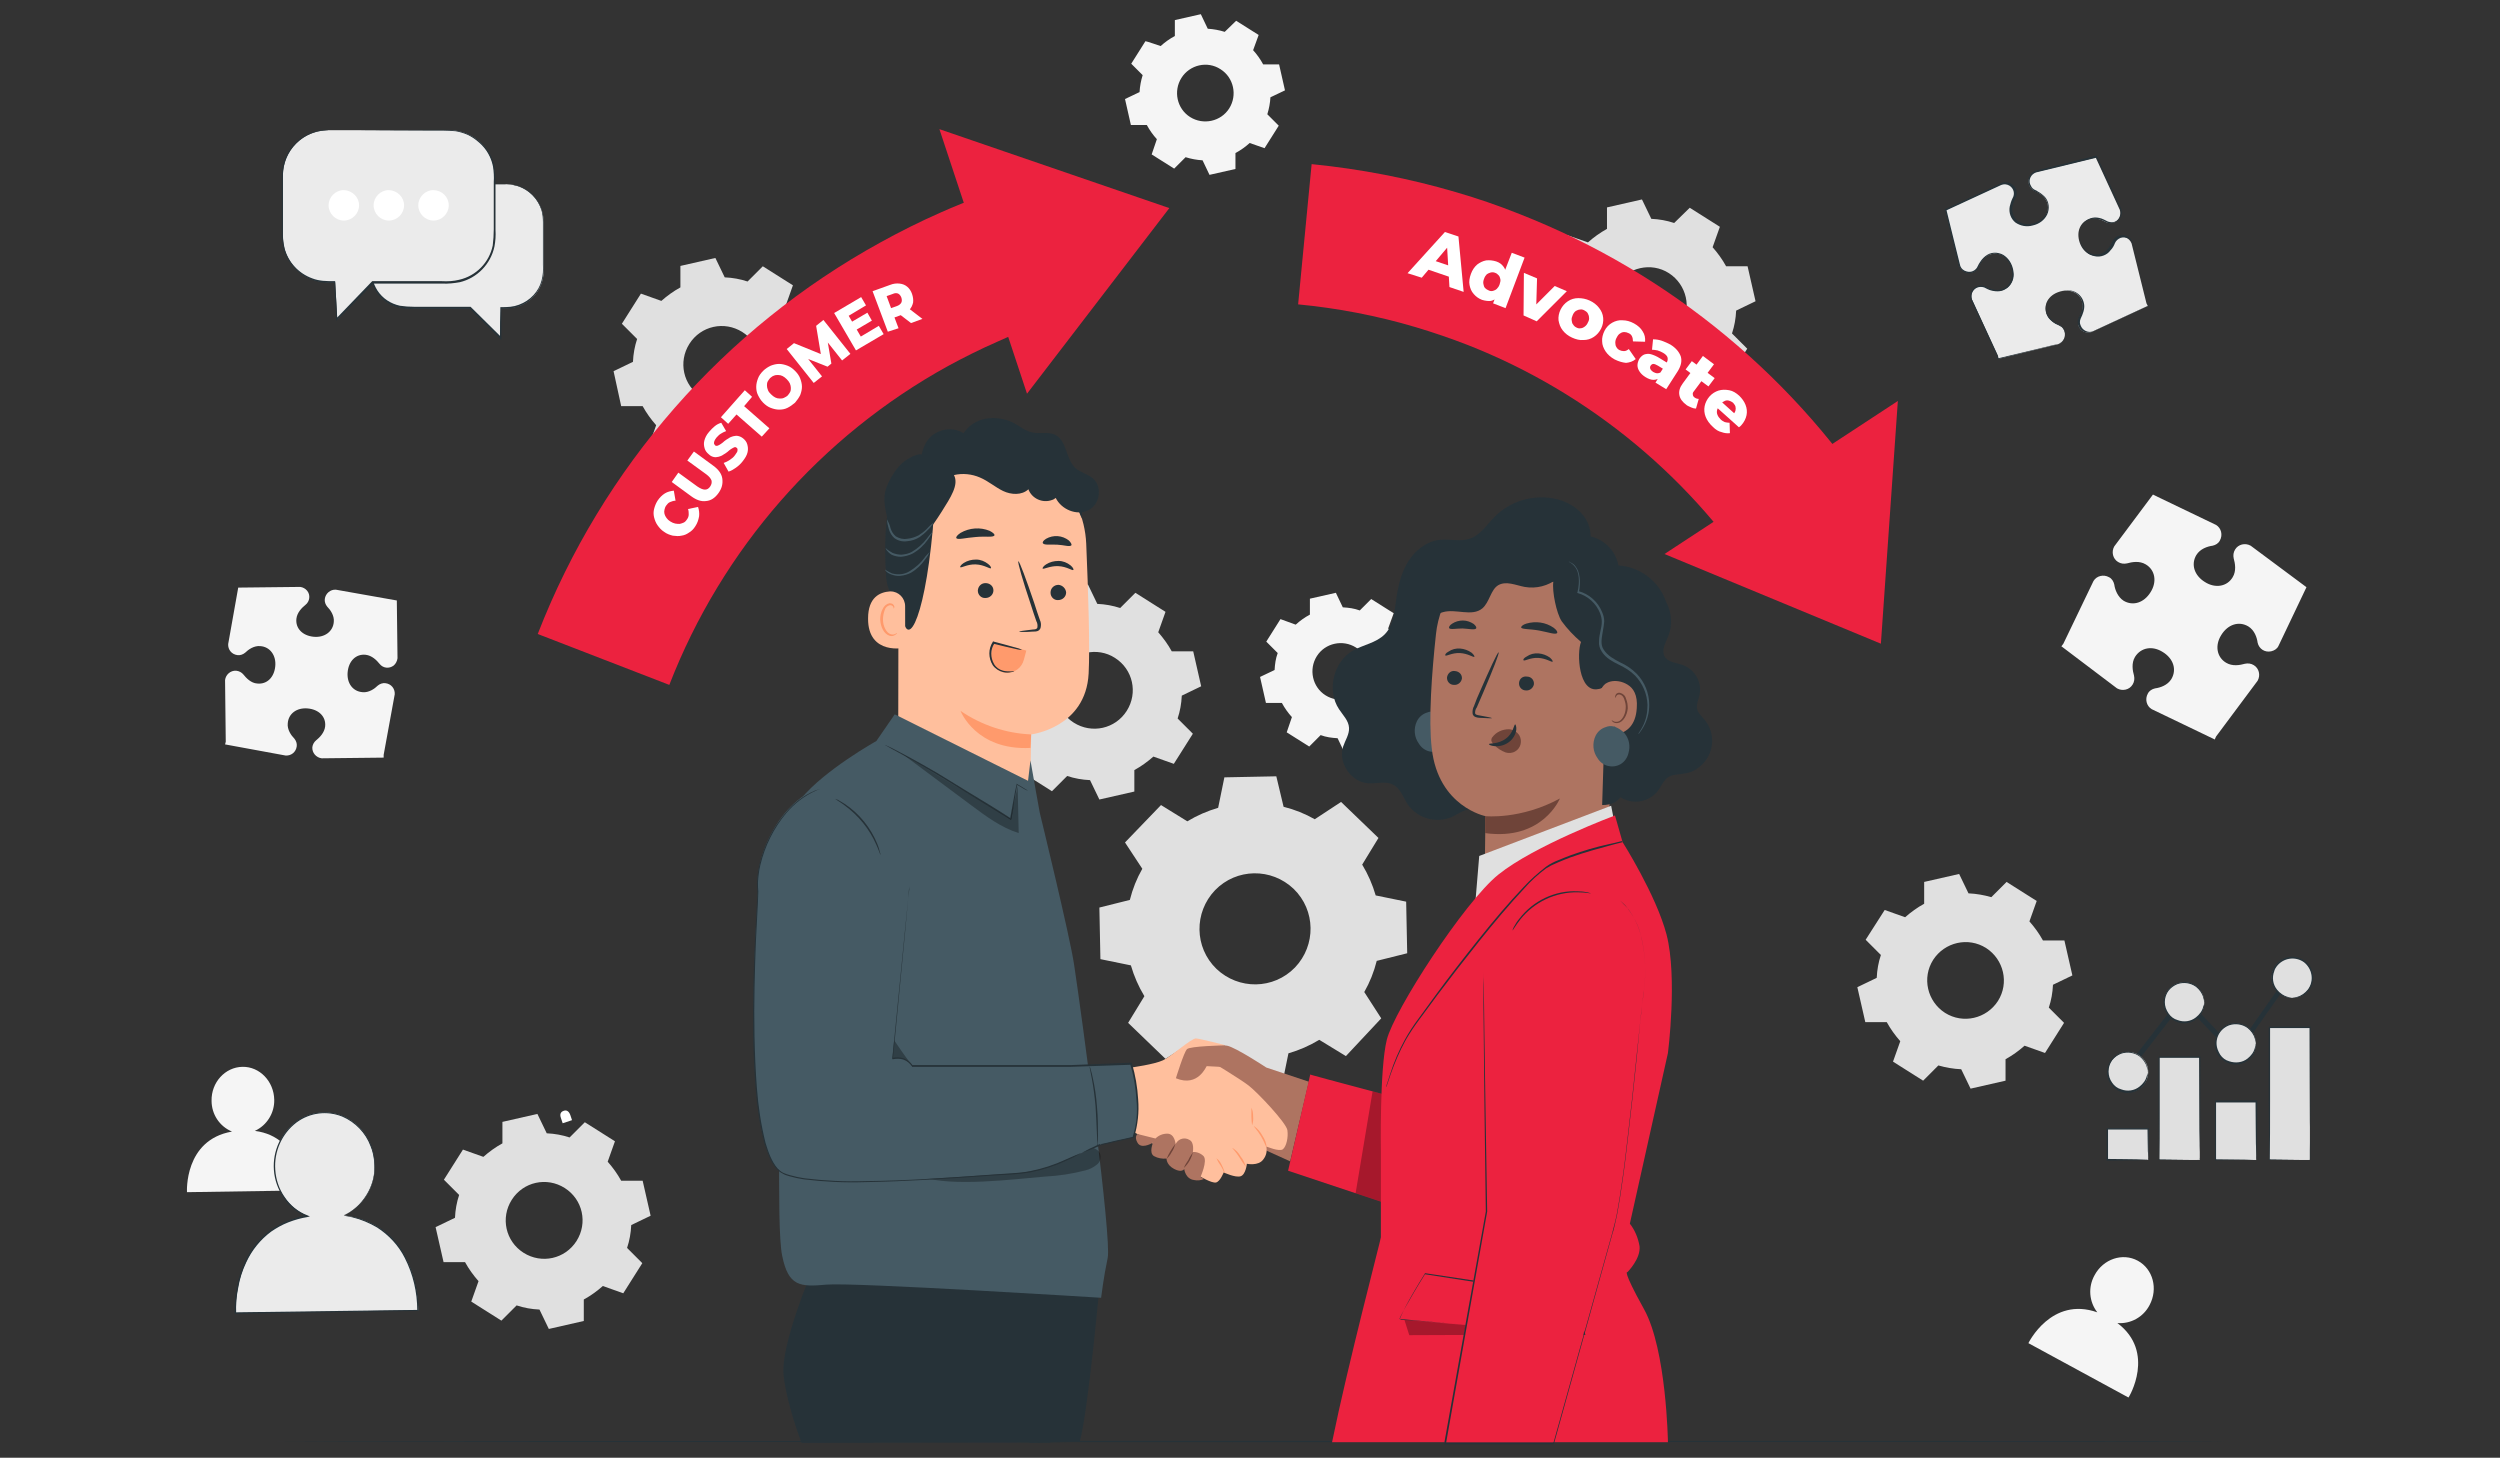 <?xml version="1.0" encoding="utf-8"?>
<!-- Generator: Adobe Illustrator 26.0.1, SVG Export Plug-In . SVG Version: 6.00 Build 0)  -->
<svg version="1.1" id="Layer_1" xmlns="http://www.w3.org/2000/svg" xmlns:xlink="http://www.w3.org/1999/xlink" x="0px" y="0px"
	 viewBox="0 0 722 421" style="enable-background:new 0 0 722 421;" xml:space="preserve">
<rect x="0" y="0" width="722" height="421" fill="#333333" stroke="none"/>
<style type="text/css">
	.st0{fill:#EBEBEB;}
	.st1{fill:#F5F5F5;}
	.st2{fill:#E0E0E0;}
	.st3{fill:#263238;}
	.st4{fill:none;}
	.st5{fill:#FFFFFF;}
	.st6{fill:#EC223F;}
	.st7{fill:#FFBF9D;}
	.st8{fill:#FF9A6C;}
	.st9{fill:#455A64;}
	.st10{fill:#AE7461;}
	.st11{fill:#6F4439;}
	.st12{opacity:0.3;}
</style>
<g>
	<g id="freepik--background-complete--inject-111_00000018232019469805754870000008129775932691234478_">
		<path class="st0" d="M149.6,19.4h198.1 M347.7,19.6H149.6"/>
		<path class="st0" d="M371.5,19.4h198.1 M569.6,19.6H371.5"/>
	</g>
</g>
<g>
	<g id="freepik--background-complete--inject-115_00000162332481805593746150000009261363458183509934_">
		<path class="st1" d="M73.6,326.6c3.5-1.6,5.7-5.2,5.6-9c-0.1-5.3-4.2-9.6-9.2-9.5c-5,0.1-9,4.5-8.9,9.8c0,3.9,2.3,7.4,5.9,8.9
			c-13.9,2.4-13,17.5-13,17.5l32.9-0.5C87,343.7,87.4,328.4,73.6,326.6z"/>
		<path class="st1" d="M611.5,382.1c3.8,0.3,7.5-1.7,9.3-5.2c2.5-4.7,1-10.4-3.4-12.8s-10-0.5-12.5,4.2c-1.9,3.4-1.6,7.6,0.8,10.7
			c-13.3-4.7-19.9,8.9-19.9,8.9l28.9,15.7C614.8,403.6,622.7,390.5,611.5,382.1z"/>
		<path class="st1" d="M611.4,198.8c1.6,0.9,3.6,0.4,4.5-1.1c0.5-0.8,0.6-1.7,0.4-2.6c-0.4-1.4-0.8-3.6,0.3-5.4c1.7-2.7,5-3.3,8-1.4
			c3.1,1.9,4.1,5.1,2.5,7.8c-1.1,1.8-3.2,2.5-4.7,2.7c-0.9,0.2-1.7,0.7-2.1,1.5c-0.9,1.6-0.4,3.6,1.1,4.5l18.1,8.7l0.1,0.1l0.4-0.9
			l12-16.1c0.9-1.6,0.4-3.6-1.1-4.5c-0.8-0.5-1.7-0.6-2.6-0.4c-1.4,0.4-3.6,0.8-5.4-0.3c-2.7-1.6-3.3-5-1.4-8
			c1.9-3.1,5.1-4.1,7.8-2.5c1.8,1.1,2.5,3.2,2.7,4.7c0.4,1.8,2.1,2.9,3.9,2.5c0.9-0.2,1.7-0.7,2.1-1.5l8.1-17l-0.1-0.1l-16-11.9
			c-1.6-0.9-3.6-0.4-4.5,1.1c-0.5,0.8-0.6,1.7-0.4,2.6c0.4,1.4,0.8,3.6-0.3,5.4c-1.6,2.7-5,3.3-8,1.4c-3.1-1.9-4.1-5.1-2.5-7.8
			c1.1-1.8,3.2-2.5,4.7-2.7c0.9-0.2,1.7-0.7,2.1-1.5c0.9-1.6,0.4-3.6-1.1-4.5l-18.1-8.7l-0.1-0.1l-11.2,15c-0.9,1.6-0.4,3.6,1.1,4.5
			c0.8,0.5,1.7,0.6,2.6,0.4c1.4-0.4,3.6-0.8,5.4,0.3c2.7,1.6,3.3,5,1.4,8c-1.9,3.1-5.1,4.1-7.8,2.5c-1.7-1.1-2.5-3.2-2.7-4.7
			c-0.2-0.9-0.7-1.7-1.5-2.1c-1.6-0.9-3.6-0.4-4.5,1.1l-8.7,18.1l-0.6,0.8h0.1L611.4,198.8z"/>
		<path class="st1" d="M82.5,218.2c1.6,0.1,3-1,3.2-2.7c0.1-0.8-0.2-1.6-0.7-2.2c-0.9-0.9-2.1-2.6-1.9-4.4c0.2-2.8,2.6-4.6,5.8-4.3
			c3.2,0.3,5.3,2.4,5,5.2c-0.2,1.8-1.6,3.2-2.6,4c-0.6,0.5-1,1.2-1.1,2c-0.1,1.6,1.1,3,2.7,3.2c0,0,0,0,0,0l17.8-0.2h0.1V218
			l3.2-17.5c0.1-1.6-1-3-2.7-3.2c-0.8-0.1-1.6,0.2-2.2,0.7c-0.9,0.9-2.6,2.1-4.4,1.9c-2.8-0.2-4.6-2.6-4.3-5.8
			c0.3-3.2,2.4-5.3,5.2-5c1.8,0.2,3.2,1.6,4,2.6c1,1.3,2.8,1.5,4.1,0.5c0.6-0.5,1-1.3,1.1-2.1l-0.2-16.7h-0.1L97,170.3
			c-1.6-0.1-3,1.1-3.2,2.7c0,0,0,0,0,0c-0.1,0.8,0.2,1.6,0.7,2.2c0.9,0.9,2.1,2.6,1.9,4.4c-0.2,2.8-2.7,4.6-5.8,4.3
			c-3.2-0.3-5.3-2.4-5-5.2c0.2-1.8,1.6-3.2,2.6-4c1.3-1,1.5-2.9,0.5-4.1c-0.5-0.6-1.2-1-2-1.1l-17.8,0.2h-0.1l-2.9,16.3
			c-0.1,1.6,1,3,2.7,3.2c0.8,0.1,1.6-0.2,2.2-0.7c0.9-0.9,2.6-2.1,4.4-1.9c2.8,0.2,4.6,2.7,4.3,5.8c-0.3,3.2-2.4,5.3-5.2,5
			c-1.8-0.1-3.2-1.6-4-2.6c-0.5-0.6-1.2-1-2.1-1.1c-1.6-0.1-3,1.1-3.2,2.7c0,0,0,0,0,0l0.2,17.8L65,215h0.1L82.5,218.2z"/>
		<path class="st2" d="M342.9,237.2c2.8-1.7,5.8-3,8.9-3.9l1.8-8.8l15-0.3l2.1,8.8c3.2,0.8,6.2,2,9,3.6l7.6-5l10.8,10.4l-4.7,7.7
			c1.7,2.8,3,5.8,3.9,8.9l8.8,1.8l0.3,14.9l-8.8,2.2c-0.8,3.2-2,6.2-3.6,9l4.9,7.6L388.7,305l-7.7-4.7c-2.8,1.7-5.8,3-8.9,3.9
			l-1.8,8.8l-14.9,0.3l-2.2-8.8c-3.2-0.8-6.2-2-9-3.6l-7.6,4.9l-10.8-10.4l4.7-7.7c-1.7-2.8-3-5.8-3.9-8.9l-8.8-1.8l-0.3-14.9
			l8.8-2.2c0.8-3.2,2-6.2,3.6-9l-5-7.6l10.4-10.8L342.9,237.2L342.9,237.2z M350.9,257.1c-6.1,6.4-6,16.5,0.4,22.7
			c6.4,6.1,16.5,6,22.7-0.4c6.1-6.4,6-16.5-0.4-22.7C367.2,250.6,357.1,250.7,350.9,257.1C350.9,257.1,350.9,257.1,350.9,257.1
			L350.9,257.1z"/>
		<path class="st2" d="M298.6,181.1c1.7-1.5,3.5-2.8,5.5-3.9V171l10.1-2.2l2.7,5.6c2.3,0.1,4.5,0.5,6.6,1.2l4.4-4.4l8.7,5.5
			l-2.1,5.9c1.5,1.7,2.8,3.5,3.9,5.5h6.2l2.3,10.1l-5.6,2.7c-0.1,2.3-0.5,4.5-1.2,6.6l4.4,4.4l-5.5,8.7l-5.9-2.1
			c-1.7,1.5-3.5,2.8-5.5,3.9v6.2l-10.1,2.3l-2.7-5.6c-2.3-0.1-4.5-0.5-6.6-1.2l-4.4,4.4l-8.7-5.5l2.1-5.9c-1.5-1.7-2.8-3.5-3.9-5.5
			H287l-2.3-10.1l5.6-2.7c0.1-2.3,0.5-4.5,1.1-6.6l-4.4-4.4l5.5-8.7L298.6,181.1L298.6,181.1z M306.7,193.4
			c-3.3,5.2-1.8,12,3.4,15.3c5.2,3.3,12,1.8,15.3-3.4c3.3-5.2,1.8-12-3.4-15.3c0,0,0,0,0,0C316.9,186.7,310,188.3,306.7,193.4
			L306.7,193.4z"/>
		<path class="st2" d="M458.6,70c1.7-1.5,3.5-2.8,5.5-3.9v-6.2l10.1-2.3l2.7,5.6c2.3,0.1,4.5,0.5,6.6,1.2L488,60l8.7,5.5l-2.1,5.9
			c1.5,1.7,2.8,3.5,3.9,5.5h6.2L507,87l-5.6,2.7c-0.1,2.3-0.5,4.5-1.2,6.6l4.4,4.4l-5.5,8.7l-5.9-2.1c-1.7,1.5-3.5,2.8-5.5,3.9v6.2
			l-10.1,2.3l-2.7-5.6c-2.3-0.1-4.5-0.5-6.6-1.2l-4.5,4.4l-8.7-5.5l2.1-5.9c-1.5-1.7-2.8-3.5-3.9-5.5H447l-2.3-10.1l5.6-2.7
			c0.1-2.3,0.5-4.5,1.2-6.6l-4.4-4.4l5.5-8.7L458.6,70L458.6,70z M466.7,82.3c-3.3,5.2-1.7,12,3.4,15.3c5.2,3.3,12,1.7,15.3-3.4
			c3.3-5.2,1.7-12-3.4-15.3C476.9,75.6,470,77.2,466.7,82.3L466.7,82.3z"/>
		<path class="st2" d="M550.2,264.9c1.7-1.5,3.5-2.8,5.5-3.9v-6.3l10.1-2.3l2.7,5.6c2.3,0.1,4.5,0.5,6.6,1.1l4.4-4.4l8.7,5.5
			l-2.1,5.9c1.5,1.7,2.8,3.5,3.9,5.5h6.2l2.3,10.1l-5.6,2.7c-0.1,2.3-0.5,4.5-1.2,6.6l4.4,4.4l-5.5,8.7l-5.9-2.1
			c-1.7,1.5-3.5,2.8-5.5,3.9v6.2l-10.1,2.3l-2.7-5.6c-2.3-0.1-4.5-0.5-6.6-1.1l-4.4,4.4l-8.7-5.5l2.1-5.9c-1.5-1.7-2.8-3.5-3.9-5.5
			h-6.2l-2.3-10.1l5.6-2.7c0.1-2.3,0.5-4.5,1.2-6.6l-4.4-4.4l5.5-8.6L550.2,264.9L550.2,264.9z M558.3,277.2
			c-3.3,5.2-1.7,12,3.4,15.3c5.2,3.3,12,1.7,15.3-3.4c3.3-5.2,1.7-12-3.4-15.3C568.4,270.5,561.6,272.1,558.3,277.2
			C558.3,277.3,558.3,277.3,558.3,277.2L558.3,277.2z"/>
		<path class="st2" d="M139.6,334.1c1.7-1.5,3.5-2.8,5.5-3.9V324l10.1-2.3l2.7,5.6c2.3,0.1,4.5,0.5,6.6,1.2l4.4-4.4l8.7,5.5
			l-2.1,5.9c1.5,1.7,2.8,3.5,3.9,5.5h6.2l2.3,10.1l-5.6,2.7c-0.1,2.3-0.5,4.5-1.2,6.6l4.4,4.4l-5.5,8.7l-5.9-2.1
			c-1.7,1.5-3.5,2.8-5.5,3.9v6.2l-10.1,2.3l-2.7-5.6c-2.3-0.1-4.5-0.5-6.6-1.2l-4.4,4.4l-8.7-5.5l2.1-5.9c-1.5-1.7-2.8-3.5-3.9-5.5
			h-6.2l-2.3-10.1l5.6-2.7c0.1-2.3,0.5-4.5,1.2-6.6l-4.4-4.4l5.5-8.7L139.6,334.1L139.6,334.1z M147.8,346.5
			c-3.3,5.2-1.8,12,3.4,15.3c5.2,3.3,12,1.8,15.3-3.4c3.3-5.2,1.8-12-3.4-15.3c0,0,0,0,0,0C157.9,339.8,151.1,341.3,147.8,346.5
			L147.8,346.5z"/>
		<path class="st2" d="M191,86.9c1.7-1.5,3.5-2.8,5.5-3.9v-6.2l10.1-2.3l2.7,5.6c2.3,0.1,4.5,0.5,6.6,1.2l4.4-4.4l8.7,5.5l-2.1,5.9
			c1.5,1.7,2.8,3.5,3.9,5.5h6.2l2.3,10.1l-5.6,2.7c-0.1,2.3-0.5,4.5-1.2,6.6l4.4,4.4l-5.6,8.7l-5.9-2.1c-1.7,1.5-3.5,2.8-5.5,3.9
			v6.2l-10.1,2.3l-2.7-5.6c-2.2-0.1-4.5-0.5-6.6-1.2l-4.4,4.4l-8.7-5.5l2.1-5.9c-1.5-1.7-2.8-3.5-3.9-5.5h-6.2l-2.2-10.1l5.6-2.7
			c0.1-2.3,0.5-4.5,1.2-6.6l-4.4-4.4l5.5-8.7L191,86.9L191,86.9z M199.1,99.3c-3.3,5.2-1.8,12,3.4,15.3s12,1.8,15.3-3.4
			s1.8-12-3.4-15.3c0,0,0,0,0,0C209.2,92.6,202.4,94.1,199.1,99.3L199.1,99.3z"/>
		<path class="st1" d="M374.2,180.4c1.2-1.1,2.6-2.1,4.1-2.9v-4.6l7.5-1.7l2,4.2c1.7,0.1,3.3,0.3,4.9,0.9l3.3-3.3l6.5,4.1l-1.6,4.4
			c1.1,1.2,2.1,2.6,2.9,4.1h4.6l1.7,7.5l-4.1,2c-0.1,1.7-0.3,3.3-0.9,4.9l3.3,3.3l-4.1,6.5l-4.4-1.6c-1.2,1.1-2.6,2.1-4.1,2.9v4.6
			l-7.5,1.7l-2-4.2c-1.7-0.1-3.3-0.3-4.9-0.9l-3.3,3.3l-6.5-4.1l1.5-4.4c-1.1-1.2-2.1-2.6-2.9-4.1h-4.6l-1.7-7.5l4.2-2
			c0.1-1.7,0.3-3.3,0.9-4.9l-3.3-3.3l4.1-6.5L374.2,180.4L374.2,180.4z M380.3,189.5c-2.4,3.8-1.3,8.9,2.5,11.3s8.9,1.3,11.3-2.5
			s1.3-8.9-2.5-11.3c0,0,0,0,0,0C387.8,184.6,382.7,185.7,380.3,189.5z"/>
		<path class="st1" d="M335.2,13.3c1.2-1.1,2.6-2.1,4.1-2.9V5.8l7.5-1.7l2,4.2c1.7,0.1,3.3,0.4,4.9,0.9l3.3-3.2l6.5,4.1l-1.6,4.4
			c1.1,1.2,2.1,2.6,2.9,4.1h4.6l1.7,7.5l-4.2,2c-0.1,1.7-0.4,3.3-0.9,4.9l3.3,3.3l-4.1,6.5l-4.3-1.5c-1.2,1.1-2.6,2.1-4.1,2.9v4.6
			l-7.5,1.7l-2-4.2c-1.7-0.1-3.3-0.4-4.9-0.9l-3.3,3.3l-6.5-4.1l1.5-4.4c-1.1-1.2-2.1-2.6-2.9-4.1h-4.6l-1.7-7.5l4.2-2
			c0.1-1.7,0.4-3.3,0.9-4.9l-3.3-3.3l4.1-6.5C330.8,11.8,335.2,13.3,335.2,13.3z M341.2,22.5c-2.4,3.8-1.3,8.9,2.5,11.3
			s8.9,1.3,11.3-2.5s1.3-8.9-2.5-11.3c0,0,0,0,0,0C348.7,17.5,343.6,18.7,341.2,22.5z"/>
	</g>
	<g id="freepik--Floor--inject-115_00000160902789611840392070000010343939761008157615_">
		<path class="st3" d="M643.2,416.3c0,0.1-126.5,0.2-282.5,0.2s-282.6-0.1-282.6-0.2c0-0.1,126.5-0.2,282.6-0.2
			S643.2,416.1,643.2,416.3z"/>
	</g>
	<g id="freepik--Chart--inject-115_00000091697078587251236540000011346571792107878281_">
		<rect x="608.7" y="326" class="st2" width="11.7" height="9"/>
		<path class="st3" d="M620.4,335c0-0.2,0-0.5,0-0.7c0-0.5,0-1.1-0.1-1.8c0-1.6-0.1-3.8-0.1-6.5l0.2,0.2l-11.8,0l0.2-0.2l0,0v4.6
			c0,1.5,0,2.9,0,4.3l-0.2-0.2c3.4,0,6.3,0.1,8.4,0.1l2.4,0.1C619.9,334.9,620.2,334.9,620.4,335c-0.2,0-0.5,0-0.8,0l-2.4,0.1
			c-2.1,0-5,0.1-8.5,0.1h-0.3v-0.2c0-1.3,0-2.8,0-4.3c0-0.8,0-1.5,0-2.3v-2.4l0,0l0.2-0.2h11.8h0.2v0.2c0,2.7-0.1,5-0.1,6.6
			c0,0.7,0,1.3-0.1,1.8C620.5,334.5,620.5,334.7,620.4,335z"/>
		<rect x="623.6" y="305.3" class="st2" width="11.7" height="29.7"/>
		<path class="st3" d="M635.3,335c0-0.2,0-0.4,0-0.6c0-0.4,0-1,0-1.7c0-1.5,0-3.6-0.1-6.2c0-5.3-0.1-12.7-0.1-21.2l0.2,0.2h-11.8
			c0.5-0.5,0.1-0.1,0.2-0.2l0,0v4.3c0,1.4,0,2.8,0,4.2c0,2.7,0,5.4,0,7.9c0,5,0,9.5-0.1,13.3l-0.2-0.2l8.5,0.1h2.3h0.6L635.3,335
			c-0.2-0.1-0.5-0.1-0.7-0.1h-2.3l-8.6,0.1h-0.2v-0.2c0-3.8,0-8.3-0.1-13.3c0-2.5,0-5.2,0-7.9v-8.3l0,0c0.1-0.1-0.2,0.2,0.2-0.2
			h11.9v0.2c0,8.6-0.1,16-0.1,21.4c0,2.6,0,4.7-0.1,6.1c0,0.7,0,1.2,0,1.6C635.4,334.6,635.3,334.8,635.3,335z"/>
		<rect x="639.9" y="318.1" class="st2" width="11.7" height="16.9"/>
		<path class="st3" d="M651.6,335c0-0.1,0-0.2,0-0.3c0-0.3,0-0.6,0-0.9c0-0.9,0-2-0.1-3.5c0-3-0.1-7.2-0.1-12.1l0.2,0.2h-11.8
			c0,0,0.5-0.4,0.2-0.2l0,0v4.6c0,1.5,0,3,0,4.4c0,2.8,0,5.5,0,7.8l-0.2-0.2l8.5,0.1l2.4,0.1c0.6,0,0.9,0,0.9,0
			c-0.3,0-0.5,0.1-0.8,0l-2.3,0l-8.6,0.1h-0.2v-0.2c0-2.4,0-5,0-7.8c0-1.4,0-2.9,0-4.4c0-0.8,0-1.5,0-2.3V318l0,0l0.2-0.2h11.8h0.2
			v0.2c0,5-0.1,9.2-0.1,12.3c0,1.4,0,2.6-0.1,3.4C651.8,334.6,651.6,335,651.6,335z"/>
		<rect x="655.4" y="296.7" class="st2" width="11.7" height="38.3"/>
		<path class="st3" d="M667.2,335c0-0.1,0-0.1,0-0.2c0-0.2,0-0.3,0-0.6c0-0.5,0-1.3,0-2.2c0-1.9,0-4.6-0.1-8
			c0-6.8-0.1-16.4-0.1-27.3l0.2,0.2h-11.8c0.5-0.5,0.1-0.1,0.2-0.2v5.7c0,1.9,0,3.7,0,5.5c0,3.6,0,7.1,0,10.3c0,6.5,0,12.2-0.1,16.7
			l-0.1-0.1l8.6,0.1h2.3h0.6L667.2,335c0-0.1,0-0.1-0.1-0.1h-0.6h-2.3l-8.7,0.1h-0.2v-0.2c0-4.5,0-10.2-0.1-16.7c0-3.3,0-6.7,0-10.3
			v-11.1c0.1-0.1-0.2,0.2,0.2-0.2h11.9v0.2c0,11-0.1,20.6-0.1,27.5c0,3.4-0.1,6.1-0.1,8c0,0.9,0,1.6,0,2.1c0,0.2,0,0.4,0,0.5
			S667.2,335,667.2,335z"/>
		<polygon class="st3" points="649.7,299.7 648.5,299 657.9,285.6 659.1,286.3 		"/>
		
			<rect x="637.3" y="291.2" transform="matrix(0.723 -0.691 0.691 0.723 -27.919 523.175)" class="st3" width="1.5" height="10.4"/>
		
			<rect x="613.3" y="298.9" transform="matrix(0.613 -0.79 0.79 0.613 3.858 607.148)" class="st3" width="17.2" height="1.5"/>
		<path class="st2" d="M651.5,301.4c0,3.2-2.6,5.8-5.8,5.8s-5.8-2.6-5.8-5.8c0-3.2,2.6-5.8,5.8-5.8l0,0
			C648.9,295.6,651.5,298.2,651.5,301.4z"/>
		<path class="st3" d="M651.5,301.4c0,0,0-0.5-0.3-1.4c-0.3-1.2-1.1-2.3-2.1-3.1c-1.5-1.1-3.5-1.4-5.3-0.8c-2.9,1.1-4.4,4.2-3.3,7.1
			c0.2,0.5,0.4,0.9,0.7,1.4c0.6,0.9,1.5,1.6,2.6,1.9c1.8,0.6,3.8,0.4,5.3-0.8c1-0.8,1.8-1.8,2.1-3.1
			C651.5,301.9,651.4,301.4,651.5,301.4s0,0.1,0,0.4c0,0.4,0,0.7-0.1,1.1c-0.3,1.3-1,2.5-2.1,3.3c-2.6,2-6.3,1.5-8.4-1.1
			c-2-2.6-1.5-6.3,1.1-8.4c2.1-1.7,5.2-1.7,7.3,0c1.1,0.8,1.8,2,2.1,3.3c0.1,0.3,0.1,0.7,0.1,1.1
			C651.5,301.3,651.5,301.4,651.5,301.4z"/>
		<path class="st2" d="M636.6,289.5c0,3.2-2.6,5.8-5.8,5.8c-3.2,0-5.8-2.6-5.8-5.8s2.6-5.8,5.8-5.8l0,0
			C634.1,283.8,636.6,286.3,636.6,289.5z"/>
		<path class="st3" d="M636.6,289.5c-0.1,0,0-0.5-0.3-1.4c-0.3-1.2-1.1-2.3-2.1-3.1c-1.5-1.1-3.5-1.4-5.3-0.8c-1,0.4-1.9,1-2.6,1.9
			c-0.7,0.9-1.1,2.1-1.1,3.3c0,1.2,0.4,2.3,1.1,3.3c0.6,0.9,1.5,1.6,2.6,1.9c1.8,0.7,3.8,0.4,5.3-0.8c1-0.8,1.8-1.8,2.1-3.1
			C636.6,290,636.6,289.5,636.6,289.5c0,0.1,0,0.2,0,0.4c0,0.4,0,0.7-0.1,1.1c-0.3,1.3-1,2.5-2.1,3.3c-1.6,1.2-3.7,1.6-5.6,0.9
			c-1.1-0.4-2.1-1.1-2.8-2.1c-1.6-2.1-1.6-5,0-7.1c1.9-2.6,5.7-3.2,8.3-1.3c0,0,0.1,0.1,0.1,0.1c1.1,0.8,1.8,2,2.1,3.3
			c0.1,0.3,0.1,0.7,0.1,1.1C636.7,289.3,636.7,289.4,636.6,289.5z"/>
		<circle class="st2" cx="614.6" cy="309.6" r="5.8"/>
		<path class="st3" d="M620.3,309.6c0,0,0-0.5-0.3-1.4c-0.3-1.2-1.1-2.3-2.1-3.1c-1.5-1.1-3.5-1.4-5.3-0.8c-1,0.4-1.9,1-2.6,1.9
			c-1.4,1.9-1.4,4.6,0,6.5c0.6,0.9,1.5,1.6,2.6,1.9c1.8,0.7,3.8,0.4,5.3-0.8c1-0.8,1.8-1.8,2.1-3.1
			C620.3,310.1,620.3,309.6,620.3,309.6c0,0,0,0.1,0,0.4c0,0.4,0,0.7-0.1,1.1c-0.3,1.3-1,2.5-2.1,3.3c-1.6,1.2-3.7,1.6-5.6,0.9
			c-1.1-0.4-2.1-1.1-2.8-2.1c-2-2.6-1.4-6.4,1.2-8.3c2.1-1.6,5.1-1.6,7.2,0.1c1.1,0.8,1.8,2,2.1,3.3c0.1,0.3,0.1,0.7,0.1,1.1
			C620.4,309.5,620.4,309.6,620.3,309.6z"/>
		<path class="st2" d="M662,288.2c-3.2,0-5.8-2.6-5.9-5.8s2.6-5.8,5.8-5.9c3.2,0,5.8,2.6,5.9,5.8c0,0,0,0,0,0
			C667.8,285.6,665.2,288.2,662,288.2z"/>
		<path class="st4" d="M662,288.2c-3.2,0-5.8-2.6-5.9-5.8s2.6-5.8,5.8-5.9c3.2,0,5.8,2.6,5.9,5.8c0,0,0,0,0,0
			C667.8,285.6,665.2,288.2,662,288.2z"/>
		<path class="st3" d="M662,288.2c0-0.1,0.5,0,1.4-0.3c1.2-0.3,2.3-1.1,3.1-2.1c1.9-2.5,1.3-6-1.1-7.9c0,0,0,0,0,0
			c-2.5-1.8-6-1.3-7.9,1.2c-0.3,0.4-0.6,0.9-0.7,1.4c-0.7,1.8-0.4,3.8,0.8,5.3c0.8,1,1.9,1.8,3.1,2.1
			C661.5,288.2,662,288.2,662,288.2c-0.1,0-0.3,0-0.4,0c-0.4,0-0.7,0-1.1-0.1c-1.3-0.3-2.5-1-3.3-2.1c-2-2.6-1.6-6.4,1.1-8.4
			c0,0,0.1-0.1,0.1-0.1c2.1-1.6,5-1.6,7.2,0c2.7,2,3.2,5.7,1.3,8.4c0,0-0.1,0.1-0.1,0.1c-0.8,1.1-2,1.8-3.3,2.1
			c-0.3,0.1-0.7,0.1-1.1,0.1C662.2,288.2,662.1,288.2,662,288.2z"/>
	</g>
	<g id="freepik--Puzzle--inject-115_00000078012996439635160220000018014501008454296477_">
		<path class="st0" d="M594.4,99.4c1.5-0.5,2.3-2.2,1.8-3.8c-0.3-0.8-0.8-1.4-1.6-1.7c-1.2-0.5-2.9-1.5-3.6-3.3
			c-0.9-2.7,0.6-5.3,3.6-6.3s5.8,0.1,6.7,2.7c0.6,1.7-0.1,3.6-0.8,4.8c-0.4,0.7-0.4,1.6-0.2,2.3c0.5,1.5,2.2,2.3,3.7,1.8
			c0,0,0,0,0,0l16.2-7.5h0.1l-0.4-0.8l-4.3-17.3c-0.6-1.5-2.2-2.3-3.8-1.8c-0.7,0.3-1.3,0.8-1.7,1.5c-0.5,1.2-1.5,2.9-3.2,3.6
			c-2.7,0.9-5.3-0.6-6.3-3.6s0.1-5.8,2.7-6.7c1.7-0.6,3.6,0.1,4.8,0.8c0.7,0.4,1.6,0.4,2.3,0.2c1.5-0.5,2.3-2.2,1.8-3.7c0,0,0,0,0,0
			l-7-15.2l-0.1,0.1l-17.3,4.2c-1.5,0.5-2.3,2.2-1.8,3.7c0,0,0,0,0,0c0.3,0.8,0.8,1.4,1.6,1.7c1.2,0.5,2.9,1.5,3.6,3.3
			c0.9,2.7-0.6,5.3-3.6,6.3c-3,1.1-5.8-0.1-6.7-2.7c-0.6-1.7,0.1-3.6,0.8-4.8c0.4-0.7,0.4-1.6,0.2-2.3c-0.5-1.5-2.2-2.3-3.7-1.8
			L562,60.6h-0.1l4,16.2c0.5,1.5,2.2,2.3,3.8,1.8c0.8-0.3,1.4-0.8,1.7-1.6c0.5-1.2,1.5-2.9,3.3-3.5c2.7-0.9,5.3,0.6,6.3,3.6
			c1.1,3.1-0.1,5.8-2.7,6.7c-1.7,0.6-3.6-0.1-4.7-0.8c-0.7-0.4-1.6-0.4-2.3-0.2c-1.5,0.5-2.3,2.2-1.8,3.7c0,0,0,0,0,0l7.5,16.2
			l0.2,0.9h0.1L594.4,99.4z"/>
		<path class="st3" d="M594.4,99.4l-1.1,0.3l-3.3,0.8l-12.8,3.2l0,0H577l-0.1,0.1v-0.1c-0.1-0.3-0.1-0.6-0.2-0.9l0,0
			c-2.1-4.5-4.6-9.9-7.5-16.2l0,0c-0.6-1.6,0.3-3.4,1.9-4c0.6-0.2,1.3-0.2,2,0c0.4,0.1,0.7,0.3,1,0.5c0.3,0.2,0.7,0.3,1.1,0.4
			c0.7,0.2,1.5,0.3,2.2,0.2c0.8-0.1,1.5-0.4,2.1-0.9c1.2-1.1,1.8-2.7,1.6-4.3c-0.2-1.7-1-3.2-2.3-4.3c-0.7-0.5-1.5-0.8-2.3-0.9
			c-0.9-0.1-1.7,0.1-2.5,0.6c-0.7,0.5-1.4,1.1-1.8,1.9c-0.2,0.4-0.5,0.8-0.6,1.2c-0.2,0.5-0.5,0.9-0.9,1.2c-1.3,1.1-3.3,0.9-4.4-0.4
			c-0.2-0.3-0.4-0.6-0.6-1l0,0c-1.3-5.1-2.6-10.6-4-16.2l0-0.2l0.2-0.1h0.1l0,0l16.2-7.5l0,0c0.8-0.3,1.7-0.2,2.5,0.2
			c1.6,0.8,2.2,2.7,1.4,4.2c0,0.1-0.1,0.1-0.1,0.2c-0.4,0.7-0.6,1.5-0.8,2.2c-0.3,1.6,0.3,3.2,1.5,4.2c1.3,0.9,3,1.2,4.5,0.7
			c1.6-0.4,3-1.4,3.8-2.9c0.7-1.5,0.5-3.3-0.6-4.5c-0.6-0.6-1.2-1.2-2-1.5c-0.4-0.2-0.8-0.3-1.2-0.6c-0.4-0.3-0.7-0.6-1-1
			c-0.9-1.5-0.4-3.5,1.1-4.4c0.2-0.1,0.4-0.2,0.6-0.3l0,0l17.3-4.3l0,0l0.1,0l0.2-0.1l0.1,0.2c2.4,5.2,4.7,10.2,7,15.2l0,0l0,0
			c0.6,1.7-0.3,3.5-2,4c-0.2,0.1-0.5,0.1-0.7,0.2c-0.5,0.1-1,0-1.4-0.2c-0.5-0.2-0.8-0.4-1.2-0.6c-0.8-0.3-1.6-0.5-2.5-0.5
			c-1.7,0-3.2,1-3.9,2.6c-0.6,1.6-0.5,3.3,0.3,4.7c0.3,0.7,0.8,1.4,1.4,1.9c1.2,1.1,2.9,1.4,4.4,0.8c0.7-0.3,1.3-0.8,1.8-1.4
			c0.5-0.6,0.9-1.3,1.2-2c0.7-1.6,2.6-2.3,4.2-1.6c0.8,0.3,1.4,1,1.7,1.8l0,0l4.2,17.3l0,0c0.1,0.3,0.3,0.5,0.4,0.8l0.1,0.2
			l-0.2,0.1h-0.1l0,0l-16.2,7.5l0,0c-1.6,0.6-3.4-0.3-3.9-1.9c-0.3-0.7-0.2-1.5,0.1-2.3c0.4-0.6,0.7-1.3,0.9-1.9
			c0.2-0.6,0.3-1.3,0.2-2c-0.1-0.6-0.3-1.3-0.6-1.8c-0.7-1.1-1.8-1.8-3-2c-1.2-0.2-2.4,0-3.4,0.4c-1,0.4-1.9,1-2.6,1.9
			c-1.2,1.6-1.2,3.7,0,5.3c0.5,0.6,1.1,1.2,1.8,1.6c0.6,0.3,1.3,0.7,1.9,1.1c0.9,0.8,1.2,2,0.8,3.1c-0.2,0.7-0.6,1.2-1.2,1.6
			C594.9,99.3,594.7,99.4,594.4,99.4c0.3-0.1,0.5-0.2,0.7-0.3c0.6-0.4,1-0.9,1.2-1.6c0.3-1.1,0-2.2-0.8-3c-0.6-0.4-1.2-0.7-1.9-1
			c-0.7-0.4-1.4-1-1.9-1.6c-1.2-1.6-1.2-3.9,0-5.5c0.7-0.9,1.6-1.6,2.7-2c1.1-0.5,2.4-0.6,3.6-0.5c1.3,0.2,2.5,1,3.2,2.1
			c0.4,0.6,0.6,1.3,0.7,1.9c0.1,0.7,0,1.4-0.2,2.1c-0.2,0.7-0.5,1.4-0.8,2c-0.3,0.7-0.3,1.4,0,2c0.5,1.4,2.1,2.2,3.5,1.7l0,0
			l16.2-7.5l0,0h0.1l-0.1,0.3c-0.1-0.3-0.2-0.5-0.4-0.8l0,0l0,0c-1.3-5.4-2.8-11.2-4.3-17.3l0,0c-0.2-0.7-0.7-1.3-1.4-1.6
			c-0.7-0.3-1.4-0.3-2.1-0.1c-0.7,0.3-1.3,0.8-1.6,1.5c-0.3,0.8-0.7,1.5-1.3,2.1c-0.5,0.7-1.2,1.2-2,1.5c-0.8,0.3-1.7,0.4-2.5,0.2
			c-0.9-0.2-1.7-0.5-2.3-1.1c-0.6-0.6-1.2-1.3-1.5-2.1c-0.8-1.6-0.9-3.4-0.3-5.1c0.7-1.7,2.3-2.8,4.1-2.9c0.9,0,1.8,0.2,2.6,0.6
			c0.4,0.2,0.8,0.4,1.2,0.6c0.4,0.1,0.8,0.2,1.2,0.2c1.5-0.1,2.6-1.4,2.5-2.9c0-0.2-0.1-0.5-0.1-0.7l0,0l-7-15.2l0.3,0.1l-0.1,0l0,0
			L588,49.8l0,0c-1.4,0.5-2.2,2-1.7,3.4c0.1,0.2,0.2,0.4,0.3,0.6c0.2,0.4,0.5,0.7,0.8,0.9c0.3,0.2,0.8,0.3,1.1,0.6
			c0.8,0.4,1.5,1,2.1,1.6c1.2,1.4,1.4,3.4,0.6,5.1c-0.8,1.6-2.3,2.7-4.1,3.1c-1.7,0.5-3.5,0.2-5-0.8c-1.4-1.1-2-2.9-1.7-4.6
			c0.2-0.8,0.4-1.6,0.8-2.4c0.8-1.3,0.4-2.9-0.9-3.7c-0.7-0.4-1.5-0.5-2.3-0.2l0,0L562,60.8l0,0h-0.1l0.2-0.3
			c1.4,5.6,2.7,11.1,4,16.2l0,0c0.3,0.9,1,1.5,1.9,1.7c1.3,0.4,2.7-0.3,3.2-1.6c0.2-0.4,0.4-0.8,0.7-1.2c0.5-0.8,1.2-1.5,2-2
			c0.8-0.5,1.8-0.7,2.7-0.6c0.9,0.1,1.8,0.4,2.5,1c1.4,1.1,2.2,2.8,2.4,4.5c0.3,1.7-0.4,3.5-1.7,4.6c-0.7,0.5-1.4,0.9-2.3,1
			c-0.8,0.1-1.6,0-2.4-0.2c-0.4-0.1-0.7-0.2-1.1-0.4c-0.3-0.2-0.7-0.3-1-0.5c-0.7-0.2-1.4-0.2-2.1,0.1c-1.3,0.6-1.9,2.1-1.4,3.4l0,0
			l7.4,16.2l0,0l0.2,0.9l-0.2-0.1h0.1l0,0l12.9-3.1l3.3-0.8C594,99.5,594.4,99.4,594.4,99.4z"/>
	</g>
	<g id="freepik--Icon--inject-115_00000049934613633971646710000008945768448961889705_">
		<path class="st0" d="M99.3,351c5.6-2.6,9.1-8.3,8.9-14.5c-0.1-8.5-6.7-15.4-14.7-15.2c-8,0.1-14.4,7.1-14.2,15.7
			c0,6.2,3.8,11.8,9.5,14.2c-22.2,3.8-20.7,28-20.7,28l52.7-0.8C120.7,378.4,121.4,353.9,99.3,351z"/>
		<path class="st3" d="M99.3,351l0.7,0.1c0.7,0.1,1.3,0.2,2,0.3c2.5,0.5,4.9,1.5,7.1,2.8c3.5,2.1,6.3,5.2,8.1,8.8
			c2.4,4.8,3.7,10,3.7,15.4v0.2h-0.2L68,379.4h-0.2v-0.2c-0.1-2.5,0.1-5,0.6-7.5c0.5-2.6,1.3-5,2.4-7.4c1.6-3.6,4.2-6.8,7.4-9.1
			c1.6-1.1,3.3-2,5.1-2.7c1.8-0.7,3.6-1.2,5.4-1.5v0.4c-2.8-1.1-5.2-3-6.8-5.5c-1.6-2.4-2.6-5.1-2.8-8c-0.4-5.4,2-10.7,6.3-14
			c3.9-2.9,9.1-3.5,13.6-1.7c3.8,1.6,6.8,4.8,8.3,8.7c0.6,1.7,1,3.4,1,5.2c0.1,1.6-0.1,3.2-0.5,4.7c-0.6,2.4-1.8,4.7-3.5,6.6
			c-1,1.2-2.3,2.2-3.6,2.9c-0.3,0.2-0.7,0.4-1.1,0.5L99.3,351l0.4-0.2c0.2-0.1,0.6-0.3,1.1-0.6c1.3-0.8,2.5-1.8,3.5-3
			c1.6-1.9,2.8-4.1,3.4-6.5c0.4-1.5,0.5-3.1,0.4-4.6c-0.1-1.7-0.4-3.5-1.1-5.1c-1.4-3.8-4.4-6.9-8.1-8.5c-4.4-1.8-9.4-1.2-13.3,1.7
			c-4.2,3.2-6.5,8.4-6.1,13.7c0.2,2.8,1.1,5.5,2.7,7.8c1.6,2.4,3.9,4.3,6.6,5.3l0.7,0.3l-0.8,0.2c-1.8,0.3-3.6,0.8-5.4,1.5
			c-1.8,0.7-3.4,1.6-5,2.7c-3.1,2.3-5.6,5.4-7.2,8.9c-1.1,2.3-1.9,4.8-2.3,7.3c-0.5,2.4-0.7,4.9-0.6,7.4L68,379l52.7-0.7l-0.2,0.2
			c0-5.3-1.2-10.5-3.6-15.2c-1.8-3.6-4.6-6.6-8-8.8c-2.2-1.3-4.6-2.3-7-2.9c-0.8-0.2-1.5-0.3-2-0.4L99.3,351z"/>
	</g>
	<g id="freepik--speech-bubbles--inject-115_00000157297137088502467910000007607568649105199787_">
		<path class="st0" d="M146.2,53.2h-28.4c-5.9,0-10.7,4.8-10.7,10.7v14.4c0,5.9,4.8,10.7,10.7,10.7h18l8.8,8.7l0.1-8.7h1.6
			c5.9,0,10.7-4.8,10.7-10.7c0,0,0,0,0,0V63.9C156.9,58,152.1,53.2,146.2,53.2C146.2,53.2,146.2,53.2,146.2,53.2z"/>
		<path class="st3" d="M146.2,53.2c0.1,0,0.2,0,0.2,0h0.7c0.9,0.1,1.8,0.2,2.7,0.5c3.3,1.1,5.8,3.8,6.8,7.2c0.3,1.1,0.5,2.3,0.4,3.4
			c0,1.2,0,2.5,0,3.8c0,2.6,0,5.4,0,8.5c0.1,1.6,0,3.1-0.4,4.7c-1,3.3-3.4,6-6.7,7.2c-0.8,0.3-1.7,0.5-2.6,0.6
			c-0.9,0.1-1.8,0.1-2.7,0.1l0.2-0.2c0,2.7,0,5.7,0,8.7v0.5l-0.4-0.4l-8.8-8.7l0.2,0.1h-16.2c-1.4,0.1-2.8,0-4.2-0.3
			c-2.8-0.6-5.2-2.3-6.7-4.6c-0.8-1.1-1.3-2.4-1.6-3.7c-0.2-1.3-0.3-2.6-0.3-4c0-2.6,0-5.1,0-7.6c0-1.2,0-2.5,0-3.6
			c-0.1-1.2,0-2.4,0.2-3.6c0.4-2.3,1.6-4.4,3.3-5.9c0.8-0.7,1.7-1.4,2.7-1.8c1-0.5,2-0.8,3-0.9c1-0.1,2-0.2,3-0.1h2.9l17.7,0.1h4.8
			h1.2L146.2,53.2l-0.5-0.1h-1.2h-4.8L122,53.2h-2.8c-1,0-2,0-3,0.1c-2.1,0.3-4,1.3-5.5,2.7c-1.7,1.5-2.8,3.5-3.2,5.7
			c-0.2,1.2-0.2,2.3-0.2,3.5v3.6c0,2.5,0,5,0,7.6c-0.1,1.3,0,2.6,0.2,3.9c0.3,1.3,0.8,2.5,1.5,3.6c1.5,2.3,3.8,3.8,6.5,4.4
			c1.4,0.2,2.7,0.3,4.1,0.3h16.3l0.1,0.1l8.8,8.7l-0.4,0.2c0-3,0-5.9,0.1-8.7v-0.2h0.2c0.9,0,1.8,0,2.7-0.1c0.9-0.1,1.7-0.3,2.5-0.6
			c1.6-0.6,3-1.5,4.2-2.8c1.1-1.2,1.9-2.6,2.3-4.2c0.4-1.5,0.5-3,0.4-4.5c0-3,0-5.8,0-8.5c0-1.3,0-2.6,0-3.8c0-1.1-0.1-2.3-0.4-3.4
			c-1-3.3-3.5-5.9-6.7-7C148.6,53.5,147.4,53.2,146.2,53.2z"/>
		<path class="st0" d="M94.8,37.6h34.9c7.3,0,13.1,5.9,13.1,13.1c0,0,0,0,0,0v17.7c0,7.3-5.9,13.1-13.1,13.1h-22.1L97.4,92.2
			l-0.6-10.7h-2c-7.3,0-13.1-5.9-13.1-13.1V50.7C81.7,43.5,87.6,37.6,94.8,37.6C94.8,37.6,94.8,37.6,94.8,37.6z"/>
		<path class="st3" d="M94.8,37.6c-0.1,0-0.2,0-0.3,0l-0.9,0.1c-0.4,0-0.8,0.1-1.4,0.2c-0.3,0-0.6,0.1-0.9,0.2
			c-0.3,0.1-0.7,0.2-1,0.3c-4,1.4-7,4.7-8.1,8.7c-0.4,1.3-0.5,2.7-0.5,4.1c0,1.5,0,3,0,4.6c0,3.2,0,6.7,0,10.4
			c-0.1,1.9,0.1,3.8,0.5,5.6c1.1,4,4.1,7.2,8,8.6c1,0.4,2.1,0.6,3.1,0.7c1.1,0.1,2.2,0.1,3.3,0.1h0.2v0.2c0.2,3.4,0.4,7,0.6,10.7
			L97.1,92l10.3-10.7l0.1-0.1h20.1c1.7,0.1,3.4,0,5-0.4c4.9-1.1,8.7-5,9.7-9.9c0.2-1.6,0.3-3.1,0.3-4.7V57c0-1.5,0-3,0-4.5
			c0.1-1.4,0-2.9-0.2-4.3c-0.5-2.7-1.9-5.2-4-7c-1-0.9-2-1.6-3.2-2.2c-1.1-0.5-2.4-0.9-3.6-1.1c-1.2-0.1-2.4-0.2-3.6-0.2h-3.5
			l-21.7-0.1h-5.9h-1.5h-0.5h0.5h1.5h5.9l21.7-0.1h3.5c1.2,0,2.5,0,3.7,0.2c1.3,0.2,2.5,0.5,3.7,1.1c1.2,0.6,2.3,1.3,3.3,2.2
			c2.1,1.9,3.6,4.4,4.1,7.2c0.2,1.4,0.3,2.9,0.3,4.4v4.5c0,3,0,6.1,0,9.3c0.1,1.6,0,3.2-0.3,4.8c-1.1,5.1-5,9.1-10,10.3
			c-1.7,0.3-3.4,0.5-5.2,0.4h-19.9l0.2-0.1L97.5,92.3l-0.4,0.4v-0.5c-0.2-3.7-0.4-7.2-0.6-10.7l0.2,0.2c-1.1,0-2.2,0-3.4-0.1
			c-1.1-0.1-2.2-0.4-3.2-0.8c-4-1.5-7-4.8-8.2-8.9c-0.4-1.9-0.6-3.8-0.5-5.7c0-3.7,0-7.2,0-10.4c0-1.6,0-3.2,0-4.6
			c0-1.4,0.1-2.8,0.5-4.2c1.2-4.1,4.3-7.4,8.4-8.8c0.3-0.1,0.7-0.2,1-0.3c0.3-0.1,0.6-0.2,0.9-0.2c0.6-0.1,1-0.2,1.4-0.2h0.9
			L94.8,37.6z"/>
		<path class="st5" d="M103.7,59.3c0,2.4-2,4.4-4.4,4.4s-4.4-2-4.4-4.4s2-4.4,4.4-4.4h0C101.7,55,103.7,56.9,103.7,59.3z"/>
		<path class="st5" d="M116.7,59.3c0,2.4-2,4.4-4.4,4.4s-4.4-2-4.4-4.4s2-4.4,4.4-4.4l0,0C114.7,55,116.7,56.9,116.7,59.3z"/>
		<path class="st5" d="M129.6,59.3c0,2.4-2,4.4-4.4,4.4c-2.4,0-4.4-2-4.4-4.4s2-4.4,4.4-4.4l0,0C127.7,55,129.6,56.9,129.6,59.3z"/>
	</g>
	<g id="freepik--Arrows--inject-115_00000172406888478971519830000000705337520719976846_">
		<path class="st6" d="M193.3,197.8l-38-14.7C174,134.9,209,94.9,254.3,70c5.6-3.1,11.4-6,17.3-8.6c4-1.8,8.1-3.4,12.3-5L298,94.6
			c-3.4,1.2-6.7,2.6-10,4.1c-4.8,2.1-9.6,4.5-14.2,7C237,126,208.5,158.6,193.3,197.8z"/>
		<polygon class="st6" points="296.6,113.7 271.3,37.3 337.7,60.1 		"/>
		<path class="st5" d="M162.8,320.8c-0.9,0.3-1.2,1-0.8,2.1l0.5,1.5l2.7-0.9l-0.5-1.5C164.3,320.9,163.6,320.5,162.8,320.8z"/>
		<path class="st6" d="M509.5,170.8c-20.2-32.3-50.3-57.3-85.7-71.2c-4.9-1.9-9.9-3.6-14.9-5.1c-11.1-3.3-22.5-5.5-34-6.6l3.9-40.5
			c14.1,1.4,28.1,4.1,41.7,8.1c6.2,1.8,12.3,3.9,18.3,6.3c43.6,17.1,80.5,47.7,105.3,87.4L509.5,170.8z"/>
		<polygon class="st6" points="480.7,160 548.1,115.8 543.2,185.9 		"/>
	</g>
	<g id="freepik--Characters--inject-115_00000091000128993034577080000009327231612724542597_">
		<path class="st7" d="M284,128.8l1.5,0.1c15.3,0.6,27.5,12.8,28.2,28.1c0.6,14.2,1.1,29.9,0.7,37.5c-0.8,15.7-16.6,17.6-16.6,17.6
			l-0.1,6.4c-0.1,10.6-1.7,22.3-12.3,22.1l-7.1-3.1c-10.5-0.1-18.9-8.7-18.9-19.2l0.1-58.6C258.7,143.3,267.6,129.2,284,128.8z"/>
		<path class="st8" d="M297.8,212.1c-7.3-0.3-14.4-2.7-20.4-6.8c0,0,4.4,11.5,20.2,10.7L297.8,212.1z"/>
		<path class="st3" d="M307.9,171.1c0,1.2-1,2.2-2.3,2.2c-1.2,0.1-2.2-0.9-2.2-2.1c0,0,0,0,0-0.1c0-1.2,1-2.2,2.3-2.2
			C306.8,169,307.8,169.9,307.9,171.1C307.9,171.1,307.9,171.1,307.9,171.1z"/>
		<path class="st3" d="M310,164.6c-0.3,0.3-1.9-1-4.4-1.1c-2.4-0.1-4.2,1-4.5,0.7c-0.1-0.1,0.2-0.7,1-1.2c1.1-0.7,2.3-1,3.6-1
			c1.3,0,2.5,0.5,3.5,1.3C309.9,163.9,310.1,164.4,310,164.6z"/>
		<path class="st3" d="M286.9,170.5c0,1.2-1,2.2-2.3,2.2c-1.2,0.1-2.2-0.9-2.2-2.1c0,0,0,0,0-0.1c0.1-1.2,1-2.1,2.2-2.1
			C285.9,168.4,286.9,169.3,286.9,170.5C286.9,170.5,286.9,170.5,286.9,170.5z"/>
		<path class="st3" d="M286.2,164.1c-0.3,0.3-1.9-1-4.4-1.1c-2.4-0.1-4.2,1.1-4.5,0.8c-0.1-0.1,0.2-0.7,1-1.2c1.1-0.7,2.3-1,3.6-1
			c1.3,0,2.5,0.5,3.5,1.3C286.1,163.4,286.3,164,286.2,164.1z"/>
		<path class="st3" d="M294.3,182.4c0-0.1,1.5-0.3,4-0.6c0.6,0,1.2-0.1,1.3-0.6c0.1-0.6,0-1.3-0.3-1.8c-0.5-1.5-1.1-3.1-1.6-4.8
			c-2.3-6.8-3.9-12.4-3.6-12.5c0.3-0.1,2.3,5.3,4.6,12.1c0.5,1.7,1.1,3.3,1.6,4.8c0.4,0.8,0.4,1.6,0.2,2.4c-0.2,0.5-0.6,0.8-1,0.9
			c-0.3,0.1-0.7,0.1-1.1,0.1C295.8,182.6,294.3,182.5,294.3,182.4z"/>
		<path class="st3" d="M287.2,154.6c-0.3,0.7-2.7,0.2-5.5,0.5c-2.8,0.2-5.2,0.9-5.5,0.3c-0.2-0.3,0.3-0.9,1.2-1.5
			c2.6-1.5,5.7-1.7,8.4-0.6C286.8,153.8,287.3,154.3,287.2,154.6z"/>
		<path class="st3" d="M309.4,157.5c-0.5,0.5-2.1-0.1-4.1-0.2c-2-0.1-3.7,0.2-4.1-0.4c-0.2-0.3,0.1-0.8,0.9-1.3
			c2.1-1.2,4.7-1,6.6,0.5C309.3,156.7,309.6,157.3,309.4,157.5z"/>
		<path class="st3" d="M312.4,149.7c0,0-3.8-10-8.4-12.5c-5.6-3-8.4,3.2-13.8,1.5c-5.4-1.7-10.8-4.6-16.6-0.6
			c-6.3,4.4-3.6,7.8-4.2,14.7c-2.6,28.2-8.1,36.1-9,22.7c-0.1-1.5-4.1-2.8-4.5-9c-0.5-8-0.4-17.8,1.6-23.4c1.7-4.7,4.5-7.9,9.6-11.4
			c8-5.4,18.6-5.2,25.8-4.2C300,128.6,313.6,137.4,312.4,149.7z"/>
		<path class="st7" d="M261.4,175.1c0-2.4-1.9-4.3-4.2-4.3c-0.1,0-0.1,0-0.2,0c-2.9,0.2-6.3,1.7-6.3,7.8
			c-0.1,10.8,10.8,8.6,10.8,8.3C261.4,186.6,261.4,179.6,261.4,175.1z"/>
		<path class="st8" d="M259,182.8c0,0-0.2,0.1-0.5,0.3c-0.4,0.2-1,0.2-1.4,0c-1.1-0.4-2.1-2.2-2.1-4.2c0-0.9,0.2-1.9,0.5-2.7
			c0.2-0.7,0.7-1.2,1.4-1.4c0.4-0.1,0.9,0.1,1.1,0.5c0.1,0.3,0.1,0.5,0.1,0.5s0.2-0.2,0.2-0.6c-0.1-0.3-0.2-0.5-0.4-0.7
			c-0.3-0.2-0.7-0.3-1-0.3c-0.9,0.2-1.6,0.8-2,1.7c-0.5,0.9-0.7,2-0.7,3c0.1,2.2,1.1,4.2,2.7,4.7c0.6,0.2,1.2,0.1,1.7-0.3
			C259,183.1,259.1,182.8,259,182.8z"/>
		<path class="st3" d="M315.8,138.3c-1.5-1.4-3.8-1.8-5.3-3.2c-2.7-2.6-2.4-7.8-5.7-9.5c-2-1-4.4-0.2-6.6-0.7
			c-3.5-0.7-4.6-3.5-10.1-4.1c-7-0.7-9.8,4.3-9.8,4.3c-2.5-1.5-5.6-1.5-8.1,0c-3.4,1.8-4,6.2-4,6.2s-1.1-0.7-4.7,1.7
			c-2.3,1.5-4.4,5-5.4,7.5c-1.5,3.8-0.2,8.1,1.1,12c0.7,2.1,1.6,4.4,3.6,5.3c2.5,1.1,5.5-0.6,6.7-3c1.2-2.4,3.1-4.8,4.5-7.1
			c2.5-4,5-7.7,3.5-10.5c2.5-0.6,5.2-0.3,7.5,0.7c2.4,1,4.4,2.8,6.7,3.9s5.4,1.3,7.3-0.5c1,2.7,4.1,4.1,6.8,3.1
			c0.4-0.1,0.7-0.3,1.1-0.6c1.6,3.3,6,5.2,9.3,3.6C317.5,146,318.5,140.9,315.8,138.3z"/>
		<path class="st9" d="M256.2,150c0.4,0.8,0.8,1.7,1,2.6c0.3,0.9,0.8,1.7,1.5,2.3c1,0.6,2.1,0.9,3.3,0.7c1.2-0.1,2.3-0.5,3.3-1
			c0.8-0.5,1.6-1.1,2.3-1.8c0.6-0.7,1.3-1.3,2-1.9c-0.4,0.8-1,1.6-1.7,2.2c-0.7,0.8-1.5,1.4-2.3,2c-1.1,0.7-2.3,1.1-3.6,1.2
			c-1.3,0.2-2.6-0.1-3.7-0.9c-0.8-0.7-1.3-1.6-1.6-2.6C256.4,151.8,256.2,150.9,256.2,150z"/>
		<path class="st9" d="M255.8,158.3c0.6,0.6,1.3,1,2,1.4c0.8,0.3,1.7,0.5,2.5,0.5c1.1-0.1,2.1-0.3,3-0.8c1.7-1,3.2-2.3,4.4-3.9
			c0.5-0.7,1-1.3,1.6-1.9c-0.3,0.8-0.8,1.5-1.3,2.2c-1.2,1.7-2.7,3.1-4.5,4.1c-1,0.5-2.2,0.8-3.3,0.9c-0.9,0-1.9-0.2-2.7-0.6
			C256.1,159.3,255.7,158.3,255.8,158.3z"/>
		<path class="st9" d="M255.6,164.5c0.6,0.4,1.3,0.8,2,1.1c1.8,0.5,3.7,0.3,5.2-0.7c1.6-1,3-2.2,4.1-3.7c0.4-0.6,1-1.2,1.6-1.8
			c-0.3,0.7-0.7,1.4-1.2,2c-1.1,1.6-2.5,3-4.2,4c-1,0.5-2,0.8-3.1,0.9c-0.9,0.1-1.8-0.1-2.6-0.4C256,165.4,255.5,164.5,255.6,164.5z
			"/>
		<path class="st8" d="M287.1,185.6c-0.5,1.1-0.8,2.3-0.9,3.5c-0.2,1.2,0.1,2.4,0.9,3.3c0.8,1.1,2,1.8,3.3,1.9l0,0
			c2.5,0.2,4.7-1.4,5.3-3.8l0.7-2.6C293.9,187.1,287.2,185.8,287.1,185.6z"/>
		<path class="st3" d="M292.9,193.9c0-0.1-0.3,0-0.9,0c-0.8,0-1.5,0-2.3-0.2c-1.1-0.3-2-0.9-2.6-1.9c-1.1-1.9-1.1-4.2,0.1-6
			l-0.3,0.1c2.4,0.6,4.4,1.1,5.9,1.4c0.8,0.2,1.6,0.4,2.4,0.4c-0.7-0.4-1.5-0.6-2.3-0.8c-1.5-0.4-3.5-1-5.9-1.6l-0.2-0.1l-0.1,0.2
			c-1.3,2-1.3,4.6,0,6.7c0.7,1,1.8,1.7,3,2c0.8,0.2,1.6,0.2,2.4,0C292.6,194.1,292.9,193.9,292.9,193.9z"/>
		<path class="st3" d="M455.8,161.9c3.6-2.2,4.5-7.4,2.6-11.2c-1.9-3.8-5.9-6.1-10-6.8c-6.1-1-12.3,0.9-16.7,5.3
			c-2.3,2.3-4.2,5.4-7.3,6.4c-2.7,0.9-5.7,0-8.6,0.3c-3.8,0.4-7.2,3.1-9.2,6.4c-2,3.3-2.9,7.2-3.4,11c-0.5,3.5-0.8,7.4-3.3,9.9
			s-6.2,3-9.2,4.7c-5.6,3.2-7.6,11.5-4,16.9c1.1,1.7,2.8,3.3,2.9,5.4c0.1,1.9-1.1,3.6-1.7,5.4c-1.5,4.6,2.2,10.2,7.1,10.6
			c2.5,0.2,5.1-0.7,7.3,0.4c2.2,1.1,3,3.8,4.3,5.8c2.9,4,8.2,5.5,12.8,3.5c1.8-0.9,3.6-2.3,5.6-2.1s3.6,1.9,5.5,2.3
			c2.6,0.5,5.1-1.3,6.6-3.4c1.6-2.1,2.7-4.6,4.7-6.3c2.6-2.3,6.2-2.8,9.5-3.8c14-4.6,21.6-19.7,17-33.7c-0.4-1.2-0.9-2.3-1.4-3.5"/>
		<path class="st9" d="M417.6,207.6c-0.8-0.9-1.8-1.5-2.8-1.9h0.2c-0.2-0.1-0.4-0.1-0.6-0.1c-0.8-0.2-1.6-0.1-2.3,0.2l0,0
			c-1.3,0.4-2.3,1.3-2.9,2.5c-1,2.1-0.8,4.6,0.6,6.5c1.4,2.3,4.3,3,6.6,1.7c1.2-0.7,2-1.9,2.3-3.2
			C419.3,211.4,418.9,209.2,417.6,207.6z"/>
		<path class="st10" d="M463.8,247.1l4.8-69c0.2-3-2-5.7-5-6.2l-30.8-9.2c-9.9-1.5-17.1,10.5-18.1,20.5c-1.2,11.1-2.2,24.6-1.2,33
			c1.9,16.8,15.5,19.5,15.5,19.5s-0.2,17.1-0.3,23.1l-4.1,18.7L463.8,247.1z"/>
		<path class="st3" d="M417.9,195.6c-0.1,1.2,0.8,2.2,2,2.2c1.1,0.1,2.1-0.7,2.3-1.8c0,0,0,0,0,0c0.1-1.2-0.8-2.1-2-2.2
			C419.1,193.6,418.1,194.4,417.9,195.6C417.9,195.6,417.9,195.6,417.9,195.6z"/>
		<path class="st3" d="M417.4,189.3c0.3,0.3,1.9-0.8,4.2-0.7c2.3,0.1,3.9,1.3,4.2,1.1c0.1-0.1-0.1-0.6-0.8-1.2
			c-1-0.7-2.1-1.1-3.3-1.2c-1.2-0.1-2.4,0.2-3.4,0.9C417.5,188.6,417.3,189.1,417.4,189.3z"/>
		<path class="st3" d="M438.7,197.2c-0.1,1.2,0.8,2.2,2,2.2c1.1,0.1,2.1-0.7,2.3-1.8c0,0,0,0,0,0c0.1-1.2-0.8-2.2-2-2.2
			C439.8,195.2,438.8,196,438.7,197.2C438.7,197.2,438.7,197.2,438.7,197.2z"/>
		<path class="st3" d="M440,190.7c0.3,0.3,1.9-0.8,4.2-0.7c2.3,0.1,3.9,1.3,4.2,1.1c0.1-0.1-0.1-0.6-0.8-1.2c-1-0.7-2.1-1.1-3.3-1.2
			c-1.2-0.1-2.4,0.2-3.4,0.9C440.1,190,439.8,190.5,440,190.7z"/>
		<path class="st3" d="M430.9,207.4c0-0.1-1.4-0.4-3.7-0.8c-0.6-0.1-1.1-0.2-1.2-0.6c0-0.6,0.1-1.2,0.5-1.7l1.9-4.4
			c2.7-6.3,4.7-11.4,4.4-11.5c-0.3-0.1-2.6,4.9-5.3,11.1c-0.7,1.5-1.3,3-1.8,4.4c-0.4,0.7-0.5,1.5-0.4,2.3c0.1,0.4,0.5,0.8,0.9,0.9
			c0.3,0.1,0.7,0.2,1,0.2C429.4,207.4,430.9,207.5,430.9,207.4z"/>
		<path class="st11" d="M428.9,235.7c0,0,10.2,1.1,21.6-5.1c0,0-5,12.3-21.6,10L428.9,235.7z"/>
		<path class="st11" d="M431,212.9c1.1-1.5,2.9-2.3,4.8-2.3c1.2,0.1,2.3,0.7,3,1.8c0.9,1.6,0.4,3.7-1.2,4.6
			c-0.8,0.5-1.9,0.6-2.8,0.3c-1.3-0.5-2.4-1.2-3.3-2.2c-0.3-0.2-0.5-0.6-0.7-0.9c-0.2-0.4-0.1-0.8,0.1-1.2"/>
		<path class="st3" d="M437.6,209.2c-0.4,0-0.5,2.5-2.7,4.1c-2.2,1.7-4.9,1.3-4.9,1.6c0,0.2,0.6,0.5,1.7,0.6
			c1.5,0.1,2.9-0.3,4.1-1.2c1.1-0.8,1.9-2.1,2.1-3.5C438,209.9,437.7,209.2,437.6,209.2z"/>
		<path class="st3" d="M439.3,181.2c0.2,0.6,2.5,0.4,5.2,0.9c2.7,0.5,4.8,1.3,5.2,0.7c0.2-0.3-0.2-0.9-1-1.5c-2.3-1.6-5.2-2-7.9-1.2
			C439.8,180.4,439.3,180.9,439.3,181.2z"/>
		<path class="st3" d="M418.5,181.4c0.4,0.5,2,0.1,3.9,0.1c1.9,0.1,3.5,0.5,3.9,0c0.2-0.3-0.1-0.8-0.7-1.3c-0.9-0.6-2-1-3.1-1
			c-1.1,0-2.2,0.3-3.1,0.9C418.6,180.6,418.4,181.1,418.5,181.4z"/>
		<path class="st3" d="M403.5,178.4c0.7-2.5,2.3-4.7,4.5-6.2c1.3-0.6,2.5-1.3,3.7-2.1c2.4-1.9,3-5.3,4.6-8c2-3.5,5.6-5.8,9.7-6.2
			c3.3-0.3,6.7,0.8,9.9,0c2.4-0.6,4.5-2.1,6.9-2.5c4.7-0.8,9,2.6,12.4,6c0,3.4-2.7,5.6-5.4,7.7c-2.7,2.1-6.1,3-9.5,2.4
			c-2.6-0.5-5.3-1.8-7.6-0.5c-2.2,1.3-2.5,4.9-4.6,6.7c-3,2.5-7.7,0-11.4,1.1c-2.9,0.8-4.8,3.6-6.7,5.9c-2,2.3-4.9,4.5-7.8,3.6
			C402.4,183.5,402.8,180.9,403.5,178.4z"/>
		<path class="st3" d="M439,164.7c2.1-0.6,6.4-1.9,7.6-3.7c2.5-3.9,6.9-6.6,11.3-6.3c4.7,0.4,8.6,3.9,9.5,8.6
			c6.3,0.4,11.8,4.6,13.8,10.6c1.6,3,1.9,6.6,0.6,9.8c-0.8,1.9-2,4-1.1,5.8s3.5,1.9,5.4,2.6c3.5,1.4,5.5,5,4.7,8.7
			c-0.3,1.3-0.9,2.5-0.7,3.8s1.4,2.3,2.2,3.3c3.4,4.1,2.7,10.2-1.4,13.5c-1.3,1.1-2.8,1.8-4.5,2c-1.5,0.3-3.1,0.2-4.4,0.9
			c-1.5,0.9-2.2,2.7-3.2,4.1c-2.1,2.7-5.8,3.8-9,2.7c-0.6-0.2-1.3-0.5-1.8-0.9c-1,1.4-2.6,2.3-5.3,2.3l1.1-35.1
			c-0.4,0.9-1.2,1.5-2.2,1.6c-5.7,1.2-6.3-10.4-5-13.6c-2.1-1.8-4-3.8-5.6-6c-1.5-2.3-2.8-8.6-2.4-11.4
			C446.7,168,438.1,165,439,164.7z"/>
		<path class="st10" d="M462.3,200.1c0.2-3.6,4.6-4.3,7.7-2.4c1.7,1,3,3,2.7,6.8c-0.6,10.1-10.6,7.5-10.6,7.2S462,204.3,462.3,200.1
			z"/>
		<path class="st11" d="M465.5,208c0,0,0.2,0.1,0.5,0.3c0.4,0.2,0.9,0.2,1.3,0.1c1.1-0.3,2.1-2,2.2-3.8c0.1-0.9-0.1-1.7-0.4-2.6
			c-0.2-0.7-0.6-1.2-1.2-1.4c-0.4-0.1-0.9,0-1.1,0.4c-0.2,0.3-0.1,0.5-0.2,0.5s-0.2-0.2-0.1-0.6c0.1-0.2,0.2-0.5,0.4-0.6
			c0.3-0.2,0.6-0.3,1-0.2c0.8,0.2,1.5,0.8,1.7,1.7c0.4,0.9,0.5,1.9,0.5,2.8c-0.2,2-1.3,3.9-2.8,4.2c-0.6,0.1-1.2,0-1.6-0.4
			C465.5,208.2,465.4,208,465.5,208z"/>
		<path class="st9" d="M453,162.2c0.8,0.4,1.5,1,2,1.7c1,1.4,1.3,4,0.6,7l-0.1,0.3l0.2,0.1c2.9,0.8,5.3,3,6.4,5.8
			c0.3,0.8,0.5,1.6,0.5,2.5c0,0.9-0.2,1.8-0.4,2.7c-0.2,0.9-0.4,1.9-0.4,2.9c-0.1,1.1,0.2,2.1,0.8,3c1.2,1.9,3.2,2.9,5,3.8
			c1.7,0.8,3.3,1.8,4.6,3.1c2.2,2.3,3.5,5.3,3.6,8.5c0,2.2-0.4,4.3-1.4,6.2c-0.7,1.4-1.3,2-1.2,2.1s0.2-0.1,0.4-0.4
			c0.4-0.5,0.7-1,1-1.5c1.1-1.9,1.7-4.1,1.7-6.4c0-3.4-1.3-6.6-3.6-9c-1.4-1.4-3-2.5-4.8-3.3c-1.7-0.9-3.6-1.9-4.7-3.6
			c-1.1-1.5-0.6-3.5-0.3-5.4c0.2-0.9,0.3-1.9,0.4-2.8c0-0.9-0.2-1.8-0.6-2.7c-1.2-3-3.8-5.3-6.9-6.1l0.2,0.3
			c0.6-3.1,0.2-5.9-0.9-7.3c-0.4-0.6-0.9-1-1.6-1.3C453.5,162.3,453.2,162.2,453,162.2z"/>
		<path class="st9" d="M469.2,211.8c-0.8-0.9-1.8-1.5-2.8-1.9h0.2c-0.2-0.1-0.4-0.1-0.6-0.1c-0.8-0.2-1.6-0.1-2.3,0.2l0,0
			c-1.3,0.4-2.3,1.3-2.9,2.5c-1,2.1-0.8,4.6,0.6,6.5c1.4,2.3,4.3,3,6.6,1.7c1.2-0.7,2-1.9,2.3-3.2
			C470.9,215.5,470.5,213.4,469.2,211.8z"/>
		<path class="st10" d="M349.2,302.9c0,0,2.7-1.4,5.2-0.9c2.5,0.5,11.3,6.3,11.3,6.3l12.3,4.1l-5.4,23l-8.6-3.9l-14.8,7.1V302.9z"/>
		<path class="st7" d="M326.7,308.3c0,0,6.7-0.9,9.2-2.1s8.2-6.4,9.5-6.3s8.3,1.9,8.3,1.9l-4.5,4.4c0,0,8.8,5.3,11.4,7.3
			c2.6,2,10.9,10.8,11.2,12.9s-0.3,4.7-1.3,5.5c-1,0.8-4.8-0.8-4.8-0.8c0.3,1.3,0,2.7-0.9,3.8c-1.4,1.9-4.7,1.2-4.7,1.2
			s-0.3,3.1-1.8,3.6c-1.5,0.5-4.9-1.1-4.9-1.1s-1,2.6-2.2,2.9s-4.7-1.8-4.7-1.8s-15-10.8-18.4-12.4c-3.4-1.6-4.4-1.7-4.4-1.7
			L326.7,308.3z"/>
		<path class="st8" d="M353.6,338.8c-0.1,0-0.1-0.3-0.3-0.7c-0.2-0.5-0.5-1-0.8-1.5c-0.5-0.7-0.9-1.4-1.2-2.1
			c0.7,0.5,1.2,1.2,1.5,1.9c0.3,0.5,0.5,1.1,0.7,1.6C353.7,338.5,353.7,338.8,353.6,338.8z"/>
		<path class="st8" d="M359.8,337c-0.7-0.9-1.3-1.8-1.9-2.8c-1-1.6-2.1-2.6-2-2.7c1,0.6,1.8,1.4,2.4,2.5
			C359,334.8,359.5,335.9,359.8,337z"/>
		<path class="st8" d="M365.8,331.5c-0.1,0-0.6-1.6-1.6-3.3c-1-1.7-2.2-2.9-2.1-3c1.1,0.7,1.9,1.7,2.5,2.8
			C365.3,329,365.8,330.3,365.8,331.5z"/>
		<path class="st8" d="M361.4,319.9c0.4,0.8,0.5,1.6,0.5,2.5c0.1,0.9,0,1.7-0.3,2.6c-0.1-0.8-0.2-1.7-0.2-2.5
			C361.4,321.6,361.4,320.7,361.4,319.9z"/>
		<path class="st10" d="M339.6,311.4c0,0,2.3-7.5,3.2-8.4c0.8-0.9,10.9-1.1,10.9-1.1l0.3,4.4l-1.7,1.8l-3.8-0.2
			C348.4,307.8,346.1,314.1,339.6,311.4z"/>
		<path class="st10" d="M328.5,327.5c0,0-1,0.8,0,2.5c1,1.8,3.6,0.5,4.5,0c0,0-1.3,3,0.3,3.9c1.1,0.6,2.3,0.8,3.6,0.7
			c0,0-0.1,1.8,2.2,3c2.3,1.2,2.9,0,2.9,0s0.3,2.9,2.9,3.2c0.9,0.2,1.9,0.1,2.8-0.3l-1-0.6c0,0,2.1-4.6,0.9-6
			c-0.8-0.8-2-1.3-3.1-1.2c0,0,0.5-2.8-1-3.5c-1.3-0.8-3-0.4-3.8,0.9c-0.1,0.1-0.1,0.2-0.2,0.3c0,0-0.2-3-2.4-3
			c-1.3,0-2.5,0.5-3.4,1.4L328.5,327.5z"/>
		<path class="st11" d="M339.4,330.4c-0.2,0.8-0.5,1.6-1,2.3c-0.4,0.8-0.9,1.4-1.5,2c0.3-0.8,0.7-1.5,1.1-2.2
			C338.4,331.8,338.9,331.1,339.4,330.4z"/>
		<path class="st11" d="M344.5,332.8c-0.4,1.7-1.3,3.3-2.6,4.5c0.3-0.8,0.8-1.6,1.3-2.3C343.5,334.3,344,333.5,344.5,332.8z"/>
		<path class="st3" d="M315,367.1h-14.2l-3.5,49.6l14.5-0.3c2.4-7.9,6-47.6,6-47.6L315,367.1z"/>
		<path class="st3" d="M234.5,367.1c0,0-9.1,21.3-8.2,30c0.9,8.6,5.2,19.6,5.2,19.6l71.8-0.1c1.3-5.1,2.3-10.4,2.9-15.6
			c1.5-10.7,5.6-33.8,5.6-33.8H234.5z"/>
		<path class="st9" d="M300.3,234.8c0,0,8.7,35.6,9.9,43.8c2.3,15.2,10.9,79.1,9.7,84.7c-1.2,5.6-1.9,11.5-1.9,11.5
			s-71.6-4.5-79.3-3.8s-11,0.5-12.8-8.3c-1.9-8.8,0.1-54.4-1.6-65.5c-1.6-11-1.6-16.4-2.3-32.8c-0.6-14.2,2.7-25.6,9.4-33.8
			s21.7-16.6,21.7-16.6l5.3-7.7l38.5,19.2l0.7-5.9l1.6,9.1L300.3,234.8z"/>
		<g class="st12">
			<path d="M317.7,333.2c-0.6-1.6-2.7-2-4.4-2.2c-15.9-1.8-32.5-5.7-44.1-16.8c-4.5-4.3-8.1-9.5-11.6-14.7
				c-7.6-11.4-14.7-23.1-21.8-34.8l-5.5,2.1c3.4,16.5,6.7,28.5,12.2,42c5.5,13.5,9.8,26.7,23.7,31.1c9,2.9,26.1,0.7,35.6-0.1
				c3.9-0.2,7.9-0.8,11.7-1.8c1.2-0.3,2.2-0.8,3.2-1.6C317.7,335.7,318.1,334.4,317.7,333.2z"/>
		</g>
		<path class="st9" d="M238.9,227.1c-12.4,1.9-21.4,19.7-20,30.4c0.1,0.8-5.9,75.3,7.3,81.3c10.5,4.7,48.7,1.1,66.4,0.1
			c4.9-0.3,9.7-1.4,14.2-3.4l11.1-5c0,0.1,9.4-2.1,9.4-2.1s3.2-7.5-0.7-21.3l-18.1,0.8h-45.1c-1.2-1.9-3.5-2.8-5.7-2.1l4.8-49.7"/>
		<path class="st3" d="M262.6,256c0,0,0,0.3-0.1,0.9c-0.1,0.6-0.1,1.4-0.2,2.5c-0.2,2.3-0.5,5.6-0.9,9.8c-0.8,8.6-2,21-3.5,36.5
			l-0.2-0.2c1-0.2,2.1-0.2,3.2,0.1c1.1,0.4,2,1.1,2.7,2.1l-0.1-0.1h29.3c5.3,0,10.8,0,16.4,0l17.4-0.7h0.2l0.1,0.2
			c1,3.4,1.6,6.9,1.8,10.4c0.3,3.7-0.1,7.4-1.2,11v0.1h-0.1l-5,1.1l-2.5,0.6l-1.3,0.3l-0.7,0.1l0,0c-0.1,0-0.2,0-0.2-0.1
			c0-0.1,0-0.1,0-0.2l0,0h-0.1l-0.2,0.1l-0.3,0.1c-1.6,0.7-3.2,1.5-4.8,2.4c-0.7,0.4-1.4,0.8-2.2,1.2l-2.4,1.1
			c-3.2,1.5-6.7,2.6-10.2,3.3c-1.8,0.3-3.6,0.5-5.4,0.6l-5.4,0.3c-12.7,0.9-25,1.7-36.9,1.9c-5.9,0.2-11.8-0.1-17.6-0.8
			c-1.4-0.2-2.8-0.5-4.2-0.9c-0.7-0.2-1.4-0.4-2-0.8c-0.7-0.3-1.2-0.8-1.7-1.3c-0.9-1.1-1.7-2.3-2.2-3.6c-0.5-1.3-1-2.6-1.4-3.9
			c-1.3-5.2-2.1-10.5-2.5-15.9c-0.4-5.2-0.6-10.2-0.7-15.1c-0.1-9.8,0.1-18.9,0.5-27.1c0.2-4.2,0.4-8.1,0.6-11.8
			c0-0.9,0.2-1.9,0.1-2.7c-0.1-0.9-0.1-1.8-0.1-2.7c0.1-1.7,0.3-3.4,0.7-5.1c1.3-5.5,3.9-10.7,7.6-15c2.3-2.8,5.2-5,8.5-6.4
			c0.9-0.3,1.8-0.6,2.7-0.8l0.9-0.2l-0.9,0.2c-0.9,0.2-1.8,0.5-2.6,0.9c-3.3,1.5-6.1,3.7-8.4,6.4c-3.6,4.3-6.2,9.5-7.5,15
			c-0.4,1.7-0.6,3.3-0.7,5c0,0.9,0,1.8,0.1,2.7c0,1-0.1,1.8-0.1,2.8c-0.2,3.7-0.4,7.7-0.6,11.8c-0.3,8.3-0.6,17.4-0.4,27.1
			c0.1,4.9,0.3,9.9,0.7,15.1c0.4,5.3,1.2,10.6,2.5,15.8c0.8,2.6,1.7,5.3,3.5,7.4c0.5,0.5,1,0.9,1.6,1.2c0.6,0.3,1.3,0.5,2,0.7
			c1.4,0.4,2.8,0.7,4.2,0.9c5.8,0.7,11.7,1,17.5,0.8c11.9-0.1,24.3-1,36.9-1.9c3.6-0.3,7.3-0.3,10.8-1c3.5-0.7,6.9-1.8,10.1-3.3
			l2.5-1.1c0.9-0.4,1.7-0.7,2.6-1c1.6-0.5,3.2-1.2,4.8-1.9l0.3-0.1l0.1-0.1h0.1l0,0c-0.1-0.1,0.2,0.1-0.2-0.1c0,0,0.2,0.1,0.2-0.1
			c0-0.1-0.1-0.2-0.2-0.1l0,0l0.6-0.1l1.3-0.3l2.5-0.6l5-1.1l-0.2,0.1c1.1-3.5,1.5-7.1,1.1-10.8c-0.2-3.5-0.8-7-1.8-10.3l0.2,0.2
			l-17.4,0.6c-5.7,0-11.1,0-16.4,0h-29.3h-0.1l0-0.1c-0.6-0.9-1.4-1.6-2.5-2c-1-0.3-2-0.3-3-0.1l-0.2,0v-0.2
			c1.5-15.5,2.8-27.9,3.6-36.5c0.4-4.3,0.8-7.6,1-9.8l0.3-2.5C262.6,256.2,262.6,256,262.6,256z"/>
		<path class="st3" d="M296.9,228.4c-0.3-0.1-0.6-0.3-0.9-0.4l-2.4-1.4l0.2-0.1c-0.5,2.4-0.9,5.9-1.7,10l-0.1,0.3l-0.2-0.1
			c-3.5-2.2-7.7-4.7-12.1-7.4c-3.3-2-6.4-4-9.3-5.7s-5.5-3.2-7.7-4.5l-5.3-2.9l-1.4-0.8c-0.2-0.1-0.3-0.2-0.5-0.3
			c0.2,0.1,0.4,0.1,0.5,0.2l1.5,0.7c1.3,0.7,3.1,1.6,5.3,2.8c2.2,1.2,4.9,2.7,7.8,4.4l9.3,5.7c4.5,2.7,8.6,5.2,12.1,7.5l-0.3,0.1
			c0.8-4.1,1.3-7.6,1.9-10v-0.2l0.1,0.1l2.3,1.4C296.4,228,296.7,228.2,296.9,228.4z"/>
		<g class="st12">
			<path d="M260.8,217.9l19.6,14.6c4.3,3.2,8.7,6.5,13.8,8.1c-0.1-4.5-0.2-9.1-0.3-13.6l-2,9.6L260.8,217.9z"/>
		</g>
		<path class="st3" d="M317,331.1c-0.1-0.3-0.1-0.6-0.1-0.9c0-0.7-0.1-1.5-0.1-2.5c-0.1-2.1-0.2-5-0.4-8.2c-0.3-3.2-0.7-6.1-1.1-8.1
			c-0.4-2.1-0.7-3.3-0.6-3.4c0.1,0.3,0.3,0.6,0.3,0.9c0.2,0.6,0.4,1.4,0.6,2.4c0.6,2.7,1,5.4,1.2,8.2c0.3,3.2,0.3,6.2,0.3,8.3
			c0,1.1,0,1.9-0.1,2.5C317.1,330.5,317.1,330.8,317,331.1z"/>
		<path class="st3" d="M254.3,246.9c-0.1,0-0.4-1.1-1.2-2.9c-2-4.6-5.2-8.5-9.3-11.5c-1.5-1.1-2.6-1.7-2.6-1.8
			c0.3,0.1,0.5,0.2,0.8,0.3c0.7,0.4,1.3,0.8,2,1.2c4.2,2.8,7.5,6.9,9.4,11.6c0.3,0.7,0.5,1.4,0.7,2.2
			C254.2,246.3,254.3,246.6,254.3,246.9z"/>
		<path class="st6" d="M378.4,310.3c-3.7-0.8,45.6,12.2,46,12.3l23.4-7.5l-20.1,41.6L372,338.1L378.4,310.3z"/>
		<g class="st12">
			<polygon points="400.6,316.3 396.4,315.2 391.5,344.6 399.9,347.4 			"/>
		</g>
		<polygon class="st2" points="425.6,266.4 427.2,247.2 465.3,232.7 466.7,239.9 440.7,251.9 		"/>
		<path class="st6" d="M468.6,243.2c0,0,9.7,15.3,12.7,26.7c3.2,12.4,0.4,34.2,0.4,34.2l-11,49.3c1.5,1.9,2.4,4.2,2.8,6.5
			c0.4,3.6-3.5,7.5-3.5,7.5s-1.7-1,4.8,10.7c6.5,11.7,6.9,38.4,6.9,38.4h-97c4.6-22.6,14.1-58.6,14.1-59.2c0-0.6,0-24.9,0-24.9
			s-0.4-23.6,1.7-32.1s22.4-39.8,32.2-47.7c10.4-8.4,33.7-17.1,33.7-17.1L468.6,243.2"/>
		<path class="st6" d="M404.3,381.1c-0.3-1,7.2-13.2,7.2-13.2l43.1,6.6l3,11.1L404.3,381.1z"/>
		<path class="st3" d="M404.3,381.1c0.1,0,0.2,0,0.3,0l0.8,0.1l3,0.2l11.3,0.9l37.9,3.1l-0.2,0.2c-0.7-2.7-1.5-5.5-2.3-8.3
			c-0.3-0.9-0.5-1.8-0.7-2.7l0.2,0.1l-43.1-6.7l0.1-0.1c-2.5,4-4.4,7.3-5.7,9.6c-0.6,1.1-1.1,2-1.4,2.6c-0.1,0.2-0.2,0.5-0.3,0.7
			C404.3,380.9,404.3,381,404.3,381.1c0,0,0-0.4,0.3-1c0.3-0.6,0.7-1.5,1.3-2.7c1.2-2.3,3.1-5.6,5.6-9.6l0-0.1h0.1l43.1,6.5h0.1v0.1
			c0.2,0.9,0.5,1.8,0.7,2.7c0.8,2.9,1.5,5.7,2.3,8.3l0.1,0.2h-0.3l-38-3.2l-11.2-1l-3-0.3l-0.8-0.1L404.3,381.1z"/>
		<path class="st3" d="M468.6,243.2l-0.3,0.1l-0.8,0.2c-0.7,0.2-1.7,0.4-3,0.8c-2.6,0.7-6.4,1.7-10.9,3.3c-1.1,0.4-2.3,0.9-3.5,1.4
			c-0.6,0.3-1.2,0.5-1.8,0.8c-0.3,0.1-0.6,0.3-0.9,0.5c-0.3,0.2-0.6,0.3-0.9,0.5c-2.3,1.7-4.5,3.7-6.4,5.9
			c-4.2,4.5-8.5,9.6-12.9,15.1c-4.4,5.5-8.5,10.8-12.1,15.6c-1.8,2.4-3.5,4.8-5.1,6.9c-1.5,2-2.9,4.1-4.1,6.2
			c-1.7,3.1-3.1,6.4-4.3,9.8c-0.4,1.2-0.7,2.1-0.9,2.7c-0.1,0.3-0.2,0.5-0.2,0.7c0,0.1,0,0.2-0.1,0.2c0-0.1,0-0.2,0-0.3
			c0-0.2,0.1-0.4,0.2-0.7c0.2-0.6,0.5-1.6,0.9-2.8c1.1-3.4,2.5-6.7,4.2-9.8c1.2-2.2,2.6-4.3,4.1-6.3c1.6-2.2,3.3-4.5,5.1-7
			c3.6-4.9,7.7-10.2,12.1-15.7c4.4-5.5,8.7-10.6,13-15.1c2-2.2,4.2-4.1,6.5-5.9c0.3-0.2,0.6-0.4,0.9-0.6s0.6-0.3,0.9-0.5
			c0.6-0.3,1.2-0.6,1.8-0.8c1.2-0.5,2.4-1,3.5-1.4c3.6-1.3,7.3-2.4,11-3.2c1.3-0.3,2.4-0.5,3-0.7l0.8-0.2L468.6,243.2z"/>
		<path class="st3" d="M462.6,363.3c-0.4-0.2-0.8-0.4-1.2-0.6c-0.8-0.4-1.8-1-3.1-1.9c-3.3-2.1-6.5-4.6-9.4-7.2
			c-2.9-2.6-5.6-5.5-8-8.6c-0.9-1.2-1.6-2.1-2.1-2.8c-0.3-0.3-0.5-0.7-0.7-1.1c0.3,0.3,0.6,0.7,0.8,1c0.5,0.7,1.2,1.6,2.2,2.8
			c2.5,3,5.1,5.8,8,8.5c2.9,2.6,6,5,9.3,7.2c1.3,0.9,2.3,1.5,3,2C461.9,362.8,462.2,363.1,462.6,363.3z"/>
		<g class="st12">
			<polygon points="405.6,381.2 407,385.6 455.7,385.4 			"/>
		</g>
		<path class="st6" d="M428.3,279.1l0.9,70.6l-12,66.9h31.4c0,0,13.9-50.4,17.2-61.4c3.2-10.7,8-64.2,8.4-66.9
			c0.2-1,3.5-19.5-6.3-28.3"/>
		<path class="st3" d="M467.9,260.1l0.6,0.6c0.2,0.2,0.4,0.4,0.7,0.7c0.1,0.1,0.3,0.3,0.5,0.5l0.5,0.6c1.9,2.5,3.2,5.4,3.9,8.5
			c1.1,4.8,1.3,9.8,0.7,14.8c-0.1,1.4-0.4,2.9-0.6,4.5c-0.1,1.5-0.3,3.1-0.5,4.8l-1,10.3c-0.7,7.2-1.6,15.2-2.6,23.7
			c-0.5,4.3-1,8.7-1.7,13.2c-0.3,2.3-0.7,4.6-1.1,6.9c-0.2,1.2-0.4,2.3-0.7,3.5s-0.5,2.4-0.9,3.5c-5.2,18.6-10.9,39.1-16.9,60.7
			l-0.1,0.2H417l0.1-0.3c4.4-24.7,8.5-47.5,12-66.9l0,0c-0.3-21.4-0.5-39-0.6-51.3c-0.1-6.1-0.1-10.9-0.1-14.2c0-1.6,0-2.9,0-3.7
			s0-1.3,0-1.3s0,0.4,0,1.3c0,0.8,0,2.1,0.1,3.7c0.1,3.3,0.1,8.1,0.2,14.2c0.2,12.3,0.4,29.9,0.8,51.3l0,0
			c-3.5,19.5-7.5,42.3-11.9,67l-0.2-0.3h31.4l-0.2,0.2c6-21.6,11.8-42,17-60.7c0.3-1.2,0.6-2.3,0.9-3.5s0.5-2.3,0.7-3.5
			c0.4-2.3,0.8-4.6,1.1-6.9c0.7-4.5,1.2-8.9,1.7-13.2c1-8.5,1.9-16.5,2.6-23.7l1.1-10.3c0.2-1.6,0.3-3.2,0.5-4.7
			c0.2-1.5,0.4-3,0.6-4.5c0.6-4.9,0.4-9.9-0.7-14.7c-0.6-3.1-1.9-5.9-3.8-8.4l-0.4-0.6c-0.1-0.2-0.3-0.3-0.4-0.5l-0.7-0.7
			C468.1,260.3,467.9,260.1,467.9,260.1z"/>
		<path class="st3" d="M459.5,258c0,0.1-1.5-0.3-3.9-0.3c-6.4-0.1-12.5,2.8-16.5,7.8c-1.5,1.9-2.2,3.3-2.3,3.2
			c0.1-0.3,0.2-0.7,0.4-1c0.5-0.9,1-1.7,1.6-2.4c4-5.2,10.3-8.2,16.8-7.9c1,0,1.9,0.1,2.9,0.3C458.9,257.8,459.2,257.9,459.5,258z"
			/>
	</g>
</g>
<g>
	<g>
		<path class="st5" d="M200.8,152c-0.5,0.8-1.1,1.4-1.8,1.8c-0.7,0.5-1.4,0.8-2.2,0.9c-0.8,0.2-1.6,0.1-2.5,0
			c-0.8-0.2-1.7-0.5-2.5-1.1c-0.8-0.5-1.4-1.2-1.9-1.9c-0.5-0.7-0.8-1.5-1-2.3c-0.2-0.8-0.2-1.6,0-2.4c0.2-0.8,0.5-1.6,1-2.4
			c0.6-0.9,1.3-1.6,2.1-2.1c0.8-0.5,1.7-0.7,2.6-0.8l0.5,2.9c-0.6,0-1.1,0.2-1.6,0.4c-0.5,0.2-0.8,0.6-1.1,1
			c-0.3,0.4-0.4,0.8-0.5,1.2c-0.1,0.4-0.1,0.8,0,1.2c0.1,0.4,0.3,0.8,0.6,1.2c0.3,0.4,0.6,0.7,1.1,1s0.9,0.5,1.4,0.6
			c0.5,0.1,0.9,0.1,1.3,0.1c0.4-0.1,0.8-0.2,1.2-0.4s0.7-0.6,0.9-0.9c0.3-0.4,0.5-0.9,0.5-1.4c0-0.5,0-1.1-0.2-1.6l2.9-0.6
			c0.3,0.9,0.4,1.8,0.3,2.7C201.7,150.2,201.4,151.1,200.8,152z"/>
		<path class="st5" d="M207.5,142.4c-1,1.4-2.2,2.2-3.6,2.3c-1.4,0.2-2.8-0.3-4.3-1.4l-5.6-4.1l1.9-2.7l5.5,4
			c0.9,0.6,1.6,0.9,2.2,0.9s1.1-0.3,1.5-0.9s0.5-1.1,0.4-1.7c-0.2-0.6-0.7-1.2-1.5-1.8l-5.5-4l1.9-2.6l5.6,4.1
			c1.5,1.1,2.4,2.3,2.6,3.7C208.8,139.7,208.5,141,207.5,142.4z"/>
		<path class="st5" d="M214.5,133.2c-0.6,0.8-1.3,1.4-2,1.9c-0.7,0.5-1.4,0.9-2.1,1.1l-1.4-2.5c0.6-0.2,1.2-0.5,1.8-0.9
			c0.6-0.4,1.1-0.8,1.5-1.4c0.3-0.4,0.5-0.7,0.6-0.9c0.1-0.3,0.1-0.5,0.1-0.7c0-0.2-0.1-0.4-0.3-0.5c-0.2-0.2-0.5-0.2-0.7-0.1
			s-0.6,0.3-0.9,0.5c-0.3,0.2-0.7,0.5-1,0.8c-0.4,0.3-0.8,0.6-1.2,0.8c-0.4,0.3-0.9,0.5-1.3,0.6c-0.5,0.1-0.9,0.2-1.4,0.1
			c-0.5-0.1-1-0.3-1.5-0.8c-0.6-0.5-1-1-1.2-1.7c-0.2-0.7-0.3-1.4-0.1-2.2c0.2-0.8,0.6-1.7,1.4-2.6c0.5-0.6,1-1.1,1.6-1.6
			s1.2-0.8,1.9-1l1.4,2.4c-0.6,0.2-1.1,0.5-1.6,0.8s-0.8,0.7-1.2,1.1c-0.3,0.4-0.5,0.7-0.6,1c-0.1,0.3-0.1,0.5-0.1,0.7
			c0.1,0.2,0.2,0.4,0.3,0.5c0.2,0.2,0.5,0.2,0.8,0.1c0.3-0.1,0.6-0.3,0.9-0.5c0.3-0.2,0.7-0.5,1-0.8c0.4-0.3,0.8-0.6,1.2-0.8
			c0.4-0.3,0.9-0.5,1.3-0.6c0.5-0.1,0.9-0.2,1.4-0.1c0.5,0.1,1,0.3,1.5,0.7c0.6,0.5,1,1,1.2,1.7s0.3,1.4,0.1,2.3
			S215.2,132.3,214.5,133.2z"/>
		<path class="st5" d="M220,126.1l-7.3-6.4l-2.4,2.7l-2.1-1.9l6.9-7.8l2.1,1.9l-2.3,2.7l7.3,6.4L220,126.1z"/>
		<path class="st5" d="M229.6,116.3c-0.7,0.6-1.4,1.1-2.2,1.5s-1.6,0.5-2.4,0.5c-0.8,0-1.6-0.2-2.4-0.5c-0.8-0.3-1.5-0.8-2.2-1.5
			c-0.7-0.7-1.1-1.4-1.5-2.2s-0.5-1.6-0.5-2.4c0-0.8,0.2-1.6,0.5-2.4c0.3-0.8,0.8-1.5,1.5-2.2c0.7-0.7,1.4-1.1,2.2-1.5
			c0.8-0.3,1.6-0.5,2.4-0.5c0.8,0,1.6,0.2,2.4,0.5c0.8,0.3,1.5,0.8,2.2,1.5c0.7,0.7,1.2,1.4,1.5,2.2s0.5,1.6,0.5,2.4
			c0,0.8-0.2,1.6-0.5,2.4C230.7,114.9,230.2,115.6,229.6,116.3z M227.5,114.2c0.3-0.3,0.5-0.7,0.7-1c0.2-0.4,0.2-0.8,0.2-1.2
			s-0.1-0.8-0.3-1.3c-0.2-0.4-0.5-0.8-0.9-1.2s-0.8-0.7-1.2-0.9c-0.4-0.2-0.8-0.3-1.3-0.3c-0.4,0-0.8,0-1.2,0.2
			c-0.4,0.1-0.7,0.4-1.1,0.7c-0.3,0.3-0.5,0.7-0.7,1c-0.2,0.4-0.2,0.8-0.2,1.2c0,0.4,0.1,0.8,0.3,1.3s0.5,0.8,0.9,1.2
			s0.8,0.7,1.2,0.9s0.8,0.3,1.3,0.3c0.4,0,0.8,0,1.2-0.2C226.8,114.7,227.2,114.5,227.5,114.2z"/>
		<path class="st5" d="M235,110.6l-7.8-9.8l2.1-1.7l9.1,3.7l-1.1,0.9l-1.6-9.6l2.1-1.7l7.8,9.8l-2.4,1.9l-4.7-5.9l0.4-0.3l1.2,7.1
			l-1.1,0.9l-6.8-2.7l0.5-0.4l4.7,5.9L235,110.6z"/>
		<path class="st5" d="M248.6,97.2l5.2-3.1l1.4,2.4l-8,4.7l-6.3-10.8l7.8-4.6l1.4,2.4l-5,3L248.6,97.2z M245.9,93l4.6-2.7l1.3,2.3
			l-4.6,2.7L245.9,93z"/>
		<path class="st5" d="M256.4,95.8L252,84.1l5-1.8c1-0.4,1.9-0.5,2.8-0.4c0.9,0.1,1.6,0.4,2.2,0.9s1.1,1.2,1.4,2.1
			c0.3,0.9,0.4,1.7,0.3,2.5c-0.2,0.8-0.5,1.5-1.1,2.1s-1.4,1.1-2.4,1.5l-3.3,1.2l0.9-1.9l1.7,4.5L256.4,95.8z M257.9,90.5l-2-1
			l3.1-1.1c0.6-0.2,1.1-0.6,1.3-1c0.2-0.4,0.2-0.9,0-1.5c-0.2-0.5-0.5-0.9-0.9-1.1c-0.4-0.2-1-0.2-1.6,0.1l-3.1,1.1l0.8-2
			L257.9,90.5z M263.1,93.3l-4.3-3.3l3.3-1.2l4.3,3.3L263.1,93.3z"/>
	</g>
</g>
<g>
	<g>
		<path class="st5" d="M406.5,78.9L417.3,67l3.9,1.3l1.5,16l-4.1-1.4l-0.8-13.6l1.6,0.5l-8.8,10.4L406.5,78.9z M410.8,77.3l2-2.5
			l6.8,2.3l0,3.2L410.8,77.3z"/>
		<path class="st5" d="M428,86.6c-1-0.4-1.7-0.9-2.4-1.7s-1-1.6-1.2-2.6c-0.2-1,0-2.1,0.4-3.2c0.4-1.1,1-2,1.8-2.7
			c0.8-0.6,1.6-1,2.6-1.2c1-0.1,1.9,0,2.9,0.3c0.9,0.3,1.6,0.8,2.1,1.5c0.5,0.6,0.7,1.4,0.8,2.4c0,0.9-0.2,2-0.7,3.3
			c-0.5,1.3-1,2.2-1.6,2.9c-0.6,0.7-1.3,1.1-2.1,1.3C429.9,87,429,86.9,428,86.6z M430,83.9c0.4,0.2,0.8,0.2,1.2,0.1
			c0.4-0.1,0.8-0.3,1.1-0.6c0.3-0.3,0.6-0.7,0.8-1.3c0.2-0.6,0.3-1.1,0.2-1.5s-0.2-0.8-0.5-1.1c-0.3-0.3-0.6-0.6-1-0.7
			c-0.4-0.2-0.9-0.2-1.3-0.1c-0.4,0.1-0.8,0.3-1.1,0.5c-0.3,0.3-0.6,0.7-0.8,1.3c-0.2,0.5-0.3,1-0.2,1.5c0.1,0.5,0.2,0.9,0.5,1.2
			S429.5,83.7,430,83.9z M431.2,87.6l0.7-1.8l1.4-3.5l1.1-3.6l2.2-5.7l3.7,1.4l-5.5,14.6L431.2,87.6z"/>
		<path class="st5" d="M440,91.1l0.1-12.3l3.8,1.6l-0.3,10.3l-1.9-0.8l7.3-7.3l3.5,1.5l-8.7,8.7L440,91.1z"/>
		<path class="st5" d="M454,97.5c-1.1-0.5-2-1.2-2.7-2.1c-0.7-0.9-1-1.8-1.2-2.9c-0.1-1,0.1-2.1,0.6-3.1c0.5-1,1.2-1.8,2.1-2.4
			c0.9-0.6,1.9-0.9,3-0.9c1.1,0,2.2,0.2,3.3,0.7c1.1,0.5,2,1.2,2.7,2.1s1.1,1.8,1.2,2.9c0.1,1-0.1,2.1-0.6,3.1
			c-0.5,1-1.2,1.8-2.1,2.4c-0.9,0.6-1.9,0.9-3,0.9C456.2,98.3,455.1,98,454,97.5z M455.3,94.6c0.4,0.2,0.8,0.3,1.2,0.2
			c0.4,0,0.8-0.2,1.2-0.5c0.4-0.3,0.7-0.7,0.9-1.2c0.3-0.5,0.4-1,0.3-1.5c0-0.4-0.2-0.8-0.4-1.2c-0.2-0.3-0.6-0.6-1-0.8
			c-0.4-0.2-0.8-0.3-1.2-0.2c-0.4,0-0.8,0.2-1.2,0.4c-0.4,0.3-0.7,0.7-0.9,1.2c-0.2,0.5-0.4,1-0.3,1.5s0.1,0.9,0.4,1.2
			C454.6,94.2,454.9,94.4,455.3,94.6z"/>
		<path class="st5" d="M466.3,103.8c-1.1-0.6-2-1.4-2.6-2.3s-1-1.9-1-2.9c-0.1-1,0.2-2.1,0.7-3.1c0.5-1,1.3-1.8,2.2-2.3
			c0.9-0.5,1.9-0.8,3-0.7c1.1,0,2.2,0.3,3.3,0.9c1.1,0.6,2,1.4,2.5,2.3c0.6,0.9,0.8,1.9,0.7,3l-3.5-0.1c0-0.6-0.1-1.1-0.3-1.5
			s-0.5-0.7-1-0.9c-0.4-0.2-0.8-0.3-1.2-0.3c-0.4,0-0.8,0.1-1.2,0.4c-0.4,0.2-0.7,0.6-1,1.2c-0.3,0.5-0.4,1-0.4,1.5
			c0,0.5,0.1,0.9,0.3,1.2c0.2,0.4,0.5,0.7,0.9,0.9s0.8,0.3,1.3,0.3c0.5,0,0.9-0.2,1.4-0.6l2,2.9c-0.8,0.7-1.8,1-2.8,1.1
			C468.6,104.7,467.5,104.4,466.3,103.8z"/>
		<path class="st5" d="M475.2,108.9c-0.8-0.5-1.3-1-1.7-1.6c-0.4-0.6-0.6-1.2-0.6-1.8c0-0.6,0.2-1.2,0.5-1.8c0.4-0.6,0.8-1,1.4-1.3
			c0.6-0.2,1.3-0.3,2-0.1s1.7,0.6,2.6,1.2l2.3,1.4l-1.1,1.8l-1.8-1.1c-0.5-0.3-1-0.5-1.3-0.5c-0.3,0-0.6,0.2-0.8,0.5
			c-0.2,0.3-0.2,0.6-0.1,0.9c0.1,0.3,0.4,0.6,0.8,0.9c0.4,0.2,0.8,0.4,1.2,0.4c0.4,0,0.8-0.1,1.2-0.4l-0.3,1.5
			c-0.6,0.6-1.3,0.8-2,0.8C476.8,109.7,476,109.4,475.2,108.9z M478.1,110.5l1.1-1.8l0-0.6l2.1-3.3c0.3-0.5,0.4-1,0.3-1.5
			c-0.1-0.5-0.6-1-1.3-1.4c-0.5-0.3-1-0.5-1.6-0.7c-0.6-0.1-1.1-0.2-1.6-0.2l0.3-3c0.8,0,1.6,0.1,2.5,0.4s1.7,0.7,2.5,1.1
			c1.6,1,2.5,2.1,3,3.4c0.4,1.3,0.1,2.7-0.8,4.2l-3.4,5.3L478.1,110.5z"/>
		<path class="st5" d="M487.1,117c-1.2-0.9-1.9-1.8-2.1-2.9c-0.2-1.1,0.1-2.2,1-3.4l5.8-7.9l3.2,2.4l-5.8,7.8
			c-0.3,0.3-0.4,0.7-0.3,1c0,0.3,0.2,0.6,0.5,0.8c0.4,0.3,0.8,0.4,1.2,0.4l-0.8,2.8c-0.4,0-0.9-0.1-1.3-0.3S487.5,117.3,487.1,117z
			 M486.8,106.7l1.8-2.4l6.6,4.9l-1.8,2.4L486.8,106.7z"/>
		<path class="st5" d="M494.7,123.3c-1-0.9-1.7-1.9-2.1-2.9s-0.5-2.1-0.3-3.1c0.2-1,0.7-2,1.4-2.8c0.8-0.9,1.7-1.4,2.6-1.7
			c1-0.3,2-0.3,3.1-0.1s2,0.8,2.9,1.6c0.8,0.8,1.4,1.6,1.8,2.6s0.5,2,0.3,3s-0.7,2-1.5,2.9c-0.1,0.1-0.2,0.2-0.3,0.3
			c-0.1,0.1-0.3,0.2-0.4,0.3l-6.7-6l1.4-1.6l5.1,4.6l-1.5-0.6c0.3-0.4,0.6-0.8,0.7-1.2c0.1-0.4,0.1-0.8,0-1.2
			c-0.1-0.4-0.4-0.7-0.7-1.1c-0.4-0.3-0.8-0.5-1.2-0.6c-0.4-0.1-0.8-0.1-1.2,0.1c-0.4,0.2-0.8,0.4-1.1,0.8l-0.4,0.5
			c-0.4,0.4-0.6,0.9-0.7,1.3c-0.1,0.5-0.1,0.9,0.1,1.4c0.2,0.5,0.5,0.9,0.9,1.3c0.4,0.4,0.8,0.6,1.2,0.8c0.4,0.1,0.9,0.2,1.4,0.2
			l0.1,3c-0.8,0.1-1.6,0-2.4-0.3C496.3,124.6,495.5,124.1,494.7,123.3z"/>
	</g>
</g>
</svg>
